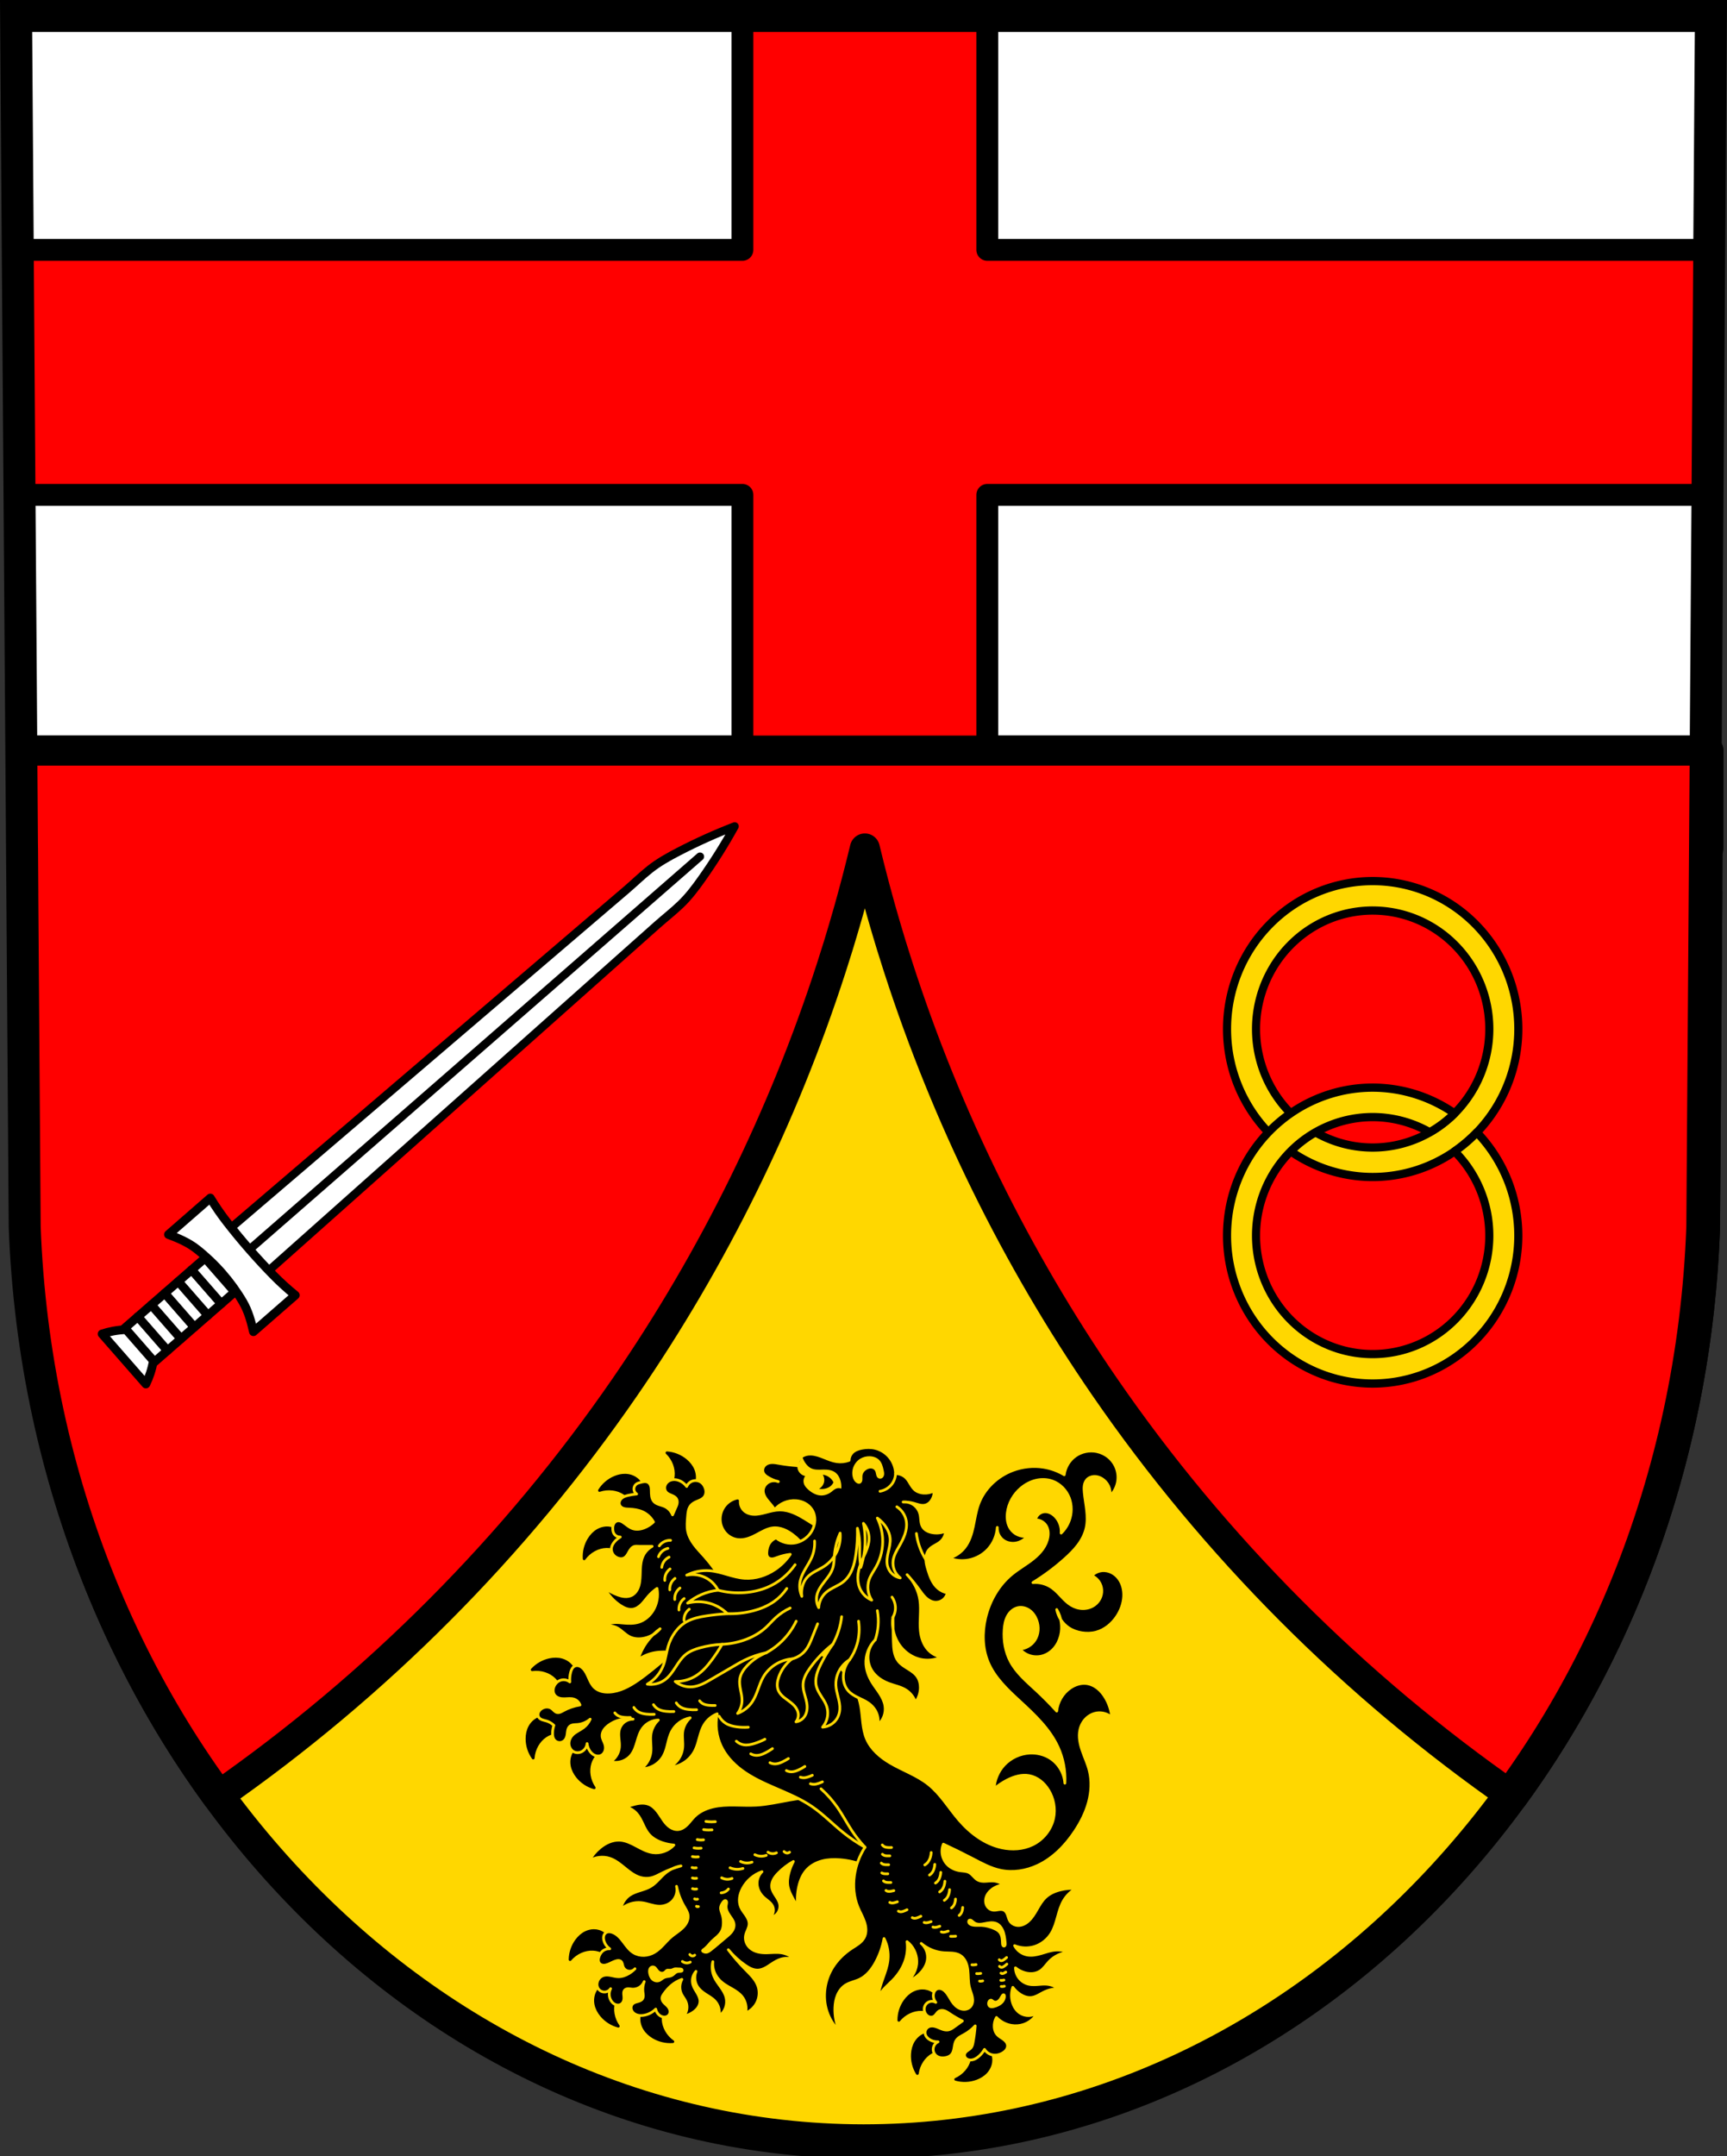<?xml version="1.0" encoding="UTF-8" standalone="no"?>
<!-- Created with Inkscape (http://www.inkscape.org/) -->

<svg
   xmlns:dc="http://purl.org/dc/elements/1.1/"
   xmlns:cc="http://creativecommons.org/ns#"
   xmlns:rdf="http://www.w3.org/1999/02/22-rdf-syntax-ns#"
   xmlns:svg="http://www.w3.org/2000/svg"
   xmlns="http://www.w3.org/2000/svg"
   xmlns:sodipodi="http://sodipodi.sourceforge.net/DTD/sodipodi-0.dtd"
   xmlns:inkscape="http://www.inkscape.org/namespaces/inkscape"
   width="167.718mm"
   height="209.344mm"
   viewBox="0 0 167.718 209.344"
   version="1.1"
   id="svg4367"
   inkscape:version="0.92.4 (5da689c313, 2019-01-14)"
   sodipodi:docname="DEU Grosslittgen COA.svg">
  <rect x="0" y="0" width="167.718" height="209.344" fill="#333333" stroke="none"/>
  <defs
     id="defs4361">
    <inkscape:path-effect
       effect="spiro"
       id="path-effect1680"
       is_visible="true" />
    <inkscape:path-effect
       effect="spiro"
       id="path-effect1582"
       is_visible="true" />
    <inkscape:path-effect
       effect="spiro"
       id="path-effect1582-9"
       is_visible="true" />
  </defs>
  <sodipodi:namedview
     id="base"
     pagecolor="#ffffff"
     bordercolor="#666666"
     borderopacity="1.0"
     inkscape:pageopacity="0.0"
     inkscape:pageshadow="2"
     inkscape:zoom="0.6926014"
     inkscape:cx="316.94785"
     inkscape:cy="395.60995"
     inkscape:document-units="mm"
     inkscape:current-layer="layer1"
     showgrid="false"
     inkscape:window-width="1366"
     inkscape:window-height="745"
     inkscape:window-x="-8"
     inkscape:window-y="-8"
     inkscape:window-maximized="1"
     fit-margin-top="0"
     fit-margin-left="0"
     fit-margin-right="0"
     fit-margin-bottom="0"
     inkscape:snap-midpoints="true"
     inkscape:snap-smooth-nodes="true"
     inkscape:object-paths="true"
     inkscape:snap-nodes="false" />
  <g
     inkscape:label="Ebene 1"
     inkscape:groupmode="layer"
     id="layer1"
     transform="translate(0.438,-0.14)">
    <path
       style="fill:#ffffff;fill-rule:evenodd;stroke:none;stroke-width:3.104;stroke-opacity:1"
       inkscape:connector-curvature="0"
       d="m 165.717,1.692 -0.835,117.581 c -1.822,49.459 -37.813,88.631 -81.461,88.658 C 39.813,207.87 3.808,168.685 1.96,119.272 L 1.125,1.692 H 83.419 Z"
       id="path10563-0-6-7-9-6"
       sodipodi:nodetypes="ccccccc" />
    <path
       style="fill:#ffd700;fill-opacity:1;stroke:#000000;stroke-width:11;stroke-linecap:round;stroke-linejoin:round;stroke-miterlimit:4;stroke-dasharray:none;stroke-opacity:1"
       d="M 7.82 274.979 L 9.064 450.266 C 16.047 637.021 152.128 785.124 316.947 785.354 C 481.915 785.249 617.947 637.199 624.832 450.266 L 626.076 274.979 L 7.82 274.979 z "
       transform="matrix(0.265,0,0,0.265,-0.438,0.14)"
       id="rect1562" />
    <path
       style="fill:#ff0000;fill-opacity:1;stroke:#000000;stroke-width:8;stroke-linecap:round;stroke-linejoin:round;stroke-miterlimit:4;stroke-dasharray:none;stroke-opacity:1"
       d="M 272.076 5.867 L 272.076 91.547 L 6.518 91.547 L 7.154 181.289 L 272.076 181.289 L 272.076 274.979 L 361.818 274.979 L 361.818 181.289 L 626.74 181.289 L 627.379 91.547 L 361.818 91.547 L 361.818 5.867 L 316.939 5.867 L 272.076 5.867 z "
       transform="matrix(0.265,0,0,0.265,-0.438,0.14)"
       id="rect1699" />
    <path
       style="fill:#ff0000;stroke:#000000;stroke-width:11;stroke-linecap:butt;stroke-linejoin:round;stroke-miterlimit:4;stroke-dasharray:none;stroke-opacity:1;fill-opacity:1"
       d="M 7.82 274.979 L 7.82 310.83 L 8.441 310.83 L 8.441 326.988 L 8.189 327.002 L 8.441 362.496 L 8.441 362.621 L 9.064 450.266 C 12.017 529.226 38.05 601.274 79.572 658.16 C 137.863 617.59 188.847 566.511 229.115 508.004 C 261.499 460.953 286.968 409.161 304.561 354.822 C 304.685 354.44 304.806 354.057 304.93 353.674 C 305.564 351.701 306.187 349.724 306.801 347.744 C 306.951 347.26 307.111 346.778 307.26 346.293 C 307.407 345.813 307.547 345.33 307.693 344.85 C 308.014 343.795 308.331 342.739 308.646 341.682 C 308.972 340.591 309.295 339.5 309.613 338.408 C 309.923 337.347 310.229 336.284 310.533 335.221 C 310.722 334.56 310.917 333.901 311.104 333.24 C 311.253 332.712 311.395 332.181 311.543 331.652 C 311.76 330.874 311.975 330.094 312.189 329.314 C 312.558 327.973 312.921 326.63 313.279 325.285 C 313.457 324.62 313.635 323.955 313.811 323.289 C 314.169 321.925 314.52 320.558 314.869 319.191 C 315.074 318.389 315.283 317.588 315.484 316.785 C 315.982 314.802 316.471 312.818 316.947 310.83 C 317.424 312.818 317.913 314.802 318.41 316.785 C 318.612 317.588 318.82 318.389 319.025 319.191 C 319.374 320.558 319.725 321.925 320.084 323.289 C 320.259 323.955 320.438 324.62 320.615 325.285 C 320.974 326.63 321.337 327.973 321.705 329.314 C 321.919 330.094 322.134 330.874 322.352 331.652 C 322.499 332.181 322.642 332.712 322.791 333.24 C 322.977 333.901 323.173 334.56 323.361 335.221 C 323.665 336.284 323.971 337.347 324.281 338.408 C 324.6 339.5 324.923 340.591 325.248 341.682 C 325.563 342.739 325.88 343.795 326.201 344.85 C 326.347 345.33 326.487 345.813 326.635 346.293 C 326.784 346.778 326.943 347.26 327.094 347.744 C 327.707 349.724 328.33 351.701 328.965 353.674 C 329.088 354.057 329.21 354.44 329.334 354.822 C 346.927 409.161 372.397 460.953 404.781 508.004 C 445.076 566.548 496.1 617.656 554.438 658.238 C 595.932 601.353 621.922 529.285 624.832 450.266 L 625.707 327.002 L 625.453 326.988 L 625.453 310.83 L 626.076 310.83 L 626.076 274.979 L 316.947 274.979 L 7.82 274.979 z "
       transform="matrix(0.265,0,0,0.265,-0.438,0.14)"
       id="path1580" />
    <path
       style="fill:none;fill-rule:evenodd;stroke:#000000;stroke-width:3.104;stroke-opacity:1"
       inkscape:connector-curvature="0"
       d="M 165.717,1.692 164.882,119.272 c -1.822,49.459 -37.813,88.631 -81.461,88.658 C 39.813,207.87 3.808,168.685 1.96,119.272 L 1.125,1.692 H 83.419 Z"
       id="path10563-0-6-7-9"
       sodipodi:nodetypes="ccccccc" />
    <g
       id="g4691"
       transform="matrix(0.449,0,0,0.456,136.795,60.103)"
       style="stroke:#000000;stroke-width:1.754;stroke-linejoin:round;stroke-miterlimit:4;stroke-dasharray:none;stroke-opacity:1">
      <path
         id="path4828"
         d="M -8.742,56.087 A 31.501,31.501 0 0 0 -40.243,87.588 31.501,31.501 0 0 0 -8.742,119.089 31.501,31.501 0 0 0 22.759,87.588 31.501,31.501 0 0 0 -8.742,56.087 Z m 0,6.272 A 25.229,25.229 0 0 1 16.487,87.588 25.229,25.229 0 0 1 -8.742,112.817 25.229,25.229 0 0 1 -33.971,87.588 25.229,25.229 0 0 1 -8.742,62.358 Z"
         style="opacity:1;fill:#ffd700;fill-opacity:1;fill-rule:nonzero;stroke:#000000;stroke-width:1.754;stroke-linecap:round;stroke-linejoin:round;stroke-miterlimit:4;stroke-dasharray:none;stroke-dashoffset:0;stroke-opacity:1"
         inkscape:connector-curvature="0" />
      <path
         id="path4828-5"
         d="m -8.743,100.059 a 31.501,31.501 0 0 0 -31.501,31.501 31.501,31.501 0 0 0 31.501,31.501 31.501,31.501 0 0 0 31.501,-31.501 31.501,31.501 0 0 0 -8.966,-21.966 31.501,31.501 0 0 1 -4.816,4.035 25.229,25.229 0 0 1 7.51,17.931 25.229,25.229 0 0 1 -25.229,25.229 25.229,25.229 0 0 1 -25.229,-25.229 25.229,25.229 0 0 1 25.229,-25.229 25.229,25.229 0 0 1 12.331,3.232 25.229,25.229 0 0 0 5.378,-4.018 31.501,31.501 0 0 0 -17.709,-5.486 z"
         style="opacity:1;fill:#ffd700;fill-opacity:1;fill-rule:nonzero;stroke:#000000;stroke-width:1.754;stroke-linecap:round;stroke-linejoin:round;stroke-miterlimit:4;stroke-dasharray:none;stroke-dashoffset:0;stroke-opacity:1"
         inkscape:connector-curvature="0" />
    </g>
    <path
       style="fill:#ffffff;fill-opacity:1;fill-rule:evenodd;stroke:#000000;stroke-width:0.794;stroke-linecap:butt;stroke-linejoin:round;stroke-miterlimit:4;stroke-dasharray:none;stroke-opacity:1"
       d="m 70.911,80.363 c -1.864,0.72 -3.689,1.543 -5.463,2.464 -0.962,0.499 -1.914,1.03 -2.763,1.702 -0.802,0.634 -1.535,1.352 -2.312,2.016 l -40.356,34.478 2.446,1.581 1.24,2.633 39.654,-35.281 c 0.764,-0.68 1.574,-1.308 2.312,-2.016 0.781,-0.75 1.436,-1.62 2.061,-2.505 1.152,-1.631 2.215,-3.325 3.181,-5.073 z"
       id="path14914"
       inkscape:connector-curvature="0" />
    <path
       style="fill:none;fill-rule:evenodd;stroke:#000000;stroke-width:0.794;stroke-linecap:round;stroke-linejoin:round;stroke-miterlimit:4;stroke-dasharray:none;stroke-opacity:1"
       d="M 67.544,83.299 22.694,122.403"
       id="path14937"
       inkscape:connector-curvature="0" />
    <rect
       style="opacity:1;fill:#ffffff;fill-opacity:1;fill-rule:nonzero;stroke:#000000;stroke-width:0.847;stroke-linecap:round;stroke-linejoin:round;stroke-miterlimit:4;stroke-dasharray:none;stroke-dashoffset:0;stroke-opacity:1"
       id="rect14981"
       width="4.373"
       height="1.732"
       x="104.988"
       y="67.516"
       transform="matrix(0.658,0.753,-0.754,0.657,0,0)" />
    <rect
       style="opacity:1;fill:#ffffff;fill-opacity:1;fill-rule:nonzero;stroke:#000000;stroke-width:0.847;stroke-linecap:round;stroke-linejoin:round;stroke-miterlimit:4;stroke-dasharray:none;stroke-dashoffset:0;stroke-opacity:1"
       id="rect14981-8"
       width="4.373"
       height="1.732"
       x="104.988"
       y="65.784"
       transform="matrix(0.658,0.753,-0.754,0.657,0,0)" />
    <path
       style="fill:#ffffff;fill-opacity:1;fill-rule:evenodd;stroke:#000000;stroke-width:0.847;stroke-linecap:butt;stroke-linejoin:round;stroke-miterlimit:4;stroke-dasharray:none;stroke-opacity:1"
       d="m 19.987,116.447 -4.066,3.545 c 0.958,0.357 1.919,0.769 2.723,1.397 1.8,1.406 3.357,3.186 4.51,5.156 0.515,0.88 0.795,1.886 1.02,2.882 l 4.066,-3.545 c -0.742,-0.6 -1.45,-1.243 -2.118,-1.924 -1.6,-1.63 -3.108,-3.354 -4.51,-5.156 -0.586,-0.753 -1.128,-1.54 -1.624,-2.355 z"
       id="path14958"
       inkscape:connector-curvature="0"
       sodipodi:nodetypes="ccaaccaac" />
    <rect
       style="opacity:1;fill:#ffffff;fill-opacity:1;fill-rule:nonzero;stroke:#000000;stroke-width:0.847;stroke-linecap:round;stroke-linejoin:round;stroke-miterlimit:4;stroke-dasharray:none;stroke-dashoffset:0;stroke-opacity:1"
       id="rect14981-9"
       width="4.373"
       height="1.732"
       x="104.988"
       y="70.98"
       transform="matrix(0.658,0.753,-0.754,0.657,0,0)" />
    <rect
       style="opacity:1;fill:#ffffff;fill-opacity:1;fill-rule:nonzero;stroke:#000000;stroke-width:0.847;stroke-linecap:round;stroke-linejoin:round;stroke-miterlimit:4;stroke-dasharray:none;stroke-dashoffset:0;stroke-opacity:1"
       id="rect14981-8-9"
       width="4.373"
       height="1.732"
       x="104.988"
       y="69.248"
       transform="matrix(0.658,0.753,-0.754,0.657,0,0)" />
    <rect
       style="opacity:1;fill:#ffffff;fill-opacity:1;fill-rule:nonzero;stroke:#000000;stroke-width:0.847;stroke-linecap:round;stroke-linejoin:round;stroke-miterlimit:4;stroke-dasharray:none;stroke-dashoffset:0;stroke-opacity:1"
       id="rect14981-99"
       width="4.373"
       height="1.732"
       x="104.988"
       y="74.443"
       transform="matrix(0.658,0.753,-0.754,0.657,0,0)" />
    <rect
       style="opacity:1;fill:#ffffff;fill-opacity:1;fill-rule:nonzero;stroke:#000000;stroke-width:0.847;stroke-linecap:round;stroke-linejoin:round;stroke-miterlimit:4;stroke-dasharray:none;stroke-dashoffset:0;stroke-opacity:1"
       id="rect14981-8-8"
       width="4.373"
       height="1.732"
       x="104.988"
       y="72.712"
       transform="matrix(0.658,0.753,-0.754,0.657,0,0)" />
    <path
       style="fill:#ffffff;fill-opacity:1;fill-rule:evenodd;stroke:#000000;stroke-width:0.847;stroke-linecap:butt;stroke-linejoin:round;stroke-miterlimit:4;stroke-dasharray:none;stroke-opacity:1"
       d="m 11.82,129.227 c -0.421,0.014 -0.839,0.059 -1.252,0.135 -0.37,0.068 -0.735,0.162 -1.091,0.279 l 2.127,2.431 2.127,2.432 c 0.164,-0.337 0.306,-0.685 0.424,-1.042 0.131,-0.397 0.232,-0.805 0.302,-1.22 l -1.318,-1.507 z"
       id="path15024"
       inkscape:connector-curvature="0" />
    <path
       style="fill:#000000;fill-rule:evenodd;stroke:#000000;stroke-width:0.265;stroke-linejoin:round;stroke-opacity:1;stroke-miterlimit:4;stroke-dasharray:none;stroke-linecap:round"
       inkscape:connector-curvature="0"
       id="path4337"
       d="m 64.333,141.184 c 0.313,0.301 0.558,0.672 0.711,1.078 0.146,0.386 0.209,0.806 0.165,1.216 -0.04,0.372 -0.168,0.735 -0.372,1.049 l 1.268,0.465 c 0.37,-0.165 0.669,-0.484 0.812,-0.864 0.057,-0.153 0.089,-0.313 0.098,-0.476 0.014,-0.271 -0.035,-0.547 -0.139,-0.798 -0.152,-0.369 -0.413,-0.686 -0.719,-0.941 -0.512,-0.426 -1.16,-0.685 -1.824,-0.73 z m -4.046,2.172 c -0.348,-0.007 -0.696,0.074 -1.018,0.208 -0.615,0.256 -1.145,0.709 -1.493,1.277 0.411,-0.138 0.853,-0.182 1.284,-0.129 0.409,0.05 0.81,0.189 1.152,0.419 0.311,0.209 0.571,0.491 0.755,0.818 l 1.001,-0.908 c 0.026,-0.405 -0.116,-0.818 -0.386,-1.121 -0.108,-0.122 -0.236,-0.225 -0.375,-0.308 -0.233,-0.139 -0.5,-0.223 -0.77,-0.248 -0.05,-0.005 -0.099,-0.007 -0.149,-0.008 z m 10.905,2.485 c -0.448,0.099 -0.853,0.376 -1.11,0.756 -0.257,0.38 -0.362,0.861 -0.288,1.313 0.058,0.356 0.227,0.694 0.48,0.951 0.253,0.257 0.591,0.43 0.948,0.479 0.295,0.04 0.597,-0.003 0.882,-0.091 0.285,-0.088 0.553,-0.22 0.817,-0.36 0.526,-0.28 1.053,-0.601 1.644,-0.674 0.405,-0.051 0.82,0.02 1.2,0.168 0.38,0.147 0.729,0.369 1.049,0.623 0.784,0.623 1.408,1.448 1.793,2.373 l 1.793,-1.643 c -0.888,-0.677 -1.811,-1.307 -2.765,-1.887 -0.359,-0.219 -0.725,-0.431 -1.114,-0.59 -0.389,-0.159 -0.805,-0.265 -1.226,-0.262 -0.433,0.003 -0.856,0.12 -1.274,0.23 -0.419,0.11 -0.846,0.216 -1.278,0.196 -0.385,-0.018 -0.772,-0.143 -1.064,-0.396 -0.335,-0.29 -0.521,-0.744 -0.486,-1.187 z m -12.706,2.627 c -0.041,5.8e-4 -0.081,0.002 -0.121,0.006 -0.27,0.023 -0.536,0.111 -0.77,0.248 -0.344,0.202 -0.622,0.504 -0.832,0.843 -0.351,0.566 -0.518,1.244 -0.47,1.909 0.254,-0.352 0.588,-0.646 0.968,-0.854 0.362,-0.198 0.768,-0.319 1.18,-0.332 0.374,-0.012 0.75,0.066 1.089,0.224 l 0.285,-1.322 c -0.215,-0.344 -0.57,-0.597 -0.966,-0.686 -0.119,-0.027 -0.241,-0.039 -0.363,-0.037 z m -4.943,12.738 c -0.199,-0.002 -0.399,0.021 -0.594,0.061 -0.651,0.137 -1.257,0.484 -1.704,0.977 0.43,-0.059 0.872,-0.02 1.285,0.112 0.393,0.125 0.76,0.337 1.054,0.626 0.267,0.263 0.47,0.589 0.59,0.944 l 1.152,-0.705 c 0.101,-0.393 0.038,-0.826 -0.171,-1.173 -0.084,-0.14 -0.19,-0.265 -0.312,-0.372 -0.203,-0.18 -0.45,-0.312 -0.711,-0.387 -0.191,-0.055 -0.39,-0.081 -0.589,-0.083 z m -1.139,5.661 c -0.152,0.005 -0.303,0.032 -0.446,0.082 -0.154,0.053 -0.298,0.132 -0.428,0.229 -0.217,0.162 -0.398,0.376 -0.525,0.616 -0.187,0.353 -0.264,0.756 -0.264,1.155 -7.19e-4,0.666 0.214,1.331 0.603,1.871 0.031,-0.433 0.16,-0.859 0.374,-1.236 0.204,-0.359 0.486,-0.676 0.829,-0.904 0.312,-0.207 0.672,-0.339 1.044,-0.384 l -0.452,-1.274 c -0.227,-0.112 -0.483,-0.165 -0.736,-0.156 z m 3.896,2.752 c -0.396,0.088 -0.753,0.339 -0.969,0.683 -0.087,0.138 -0.15,0.289 -0.191,0.446 -0.069,0.262 -0.075,0.542 -0.024,0.809 0.075,0.392 0.266,0.755 0.515,1.067 0.416,0.52 0.998,0.905 1.64,1.082 -0.246,-0.357 -0.411,-0.77 -0.48,-1.199 -0.065,-0.408 -0.043,-0.831 0.083,-1.225 0.114,-0.357 0.313,-0.686 0.575,-0.953 l -1.149,-0.711 z m 0.94,17.95 c -0.271,3.6e-4 -0.543,0.066 -0.788,0.183 -0.36,0.172 -0.662,0.45 -0.899,0.771 -0.397,0.535 -0.62,1.197 -0.628,1.863 0.283,-0.329 0.639,-0.595 1.036,-0.77 0.377,-0.167 0.792,-0.253 1.204,-0.232 0.374,0.019 0.742,0.128 1.067,0.314 l 0.394,-1.293 c -0.185,-0.361 -0.519,-0.643 -0.906,-0.764 -0.155,-0.049 -0.317,-0.072 -0.48,-0.071 z m 1.345,5.208 c -0.395,0.093 -0.748,0.349 -0.959,0.695 -0.226,0.371 -0.285,0.833 -0.199,1.259 0.08,0.391 0.276,0.752 0.529,1.06 0.423,0.515 1.01,0.891 1.654,1.06 -0.251,-0.354 -0.422,-0.764 -0.496,-1.192 -0.071,-0.407 -0.054,-0.831 0.066,-1.226 0.109,-0.358 0.304,-0.69 0.562,-0.961 l -1.158,-0.695 z m 30.522,0.637 c -0.271,0.006 -0.541,0.077 -0.784,0.199 -0.356,0.18 -0.652,0.464 -0.883,0.789 -0.385,0.543 -0.594,1.21 -0.588,1.876 0.276,-0.335 0.627,-0.608 1.019,-0.792 0.373,-0.175 0.786,-0.27 1.199,-0.257 0.374,0.012 0.744,0.112 1.073,0.292 l 0.367,-1.301 c -0.193,-0.357 -0.532,-0.631 -0.922,-0.745 -0.156,-0.045 -0.319,-0.065 -0.481,-0.061 z m -26.523,1.44 c -0.341,0.219 -0.589,0.579 -0.672,0.976 -0.09,0.426 0.008,0.88 0.232,1.253 0.205,0.342 0.511,0.616 0.852,0.822 0.57,0.344 1.249,0.503 1.912,0.447 -0.354,-0.25 -0.652,-0.58 -0.865,-0.959 -0.202,-0.36 -0.328,-0.764 -0.346,-1.177 -0.016,-0.374 0.056,-0.752 0.21,-1.093 l -1.323,-0.269 z m 27.376,2.712 c -0.152,-0.004 -0.304,0.013 -0.451,0.054 -0.157,0.043 -0.305,0.112 -0.442,0.201 -0.227,0.148 -0.42,0.35 -0.563,0.582 -0.209,0.34 -0.311,0.738 -0.337,1.136 -0.043,0.665 0.129,1.341 0.484,1.906 0.059,-0.43 0.214,-0.847 0.452,-1.21 0.226,-0.345 0.528,-0.643 0.885,-0.849 0.324,-0.187 0.693,-0.296 1.066,-0.316 l -0.37,-1.3 c -0.22,-0.126 -0.471,-0.195 -0.724,-0.203 z m 5.365,1.457 -1.35,0.01 c 0.086,0.365 0.085,0.749 -0.003,1.113 -0.097,0.401 -0.297,0.775 -0.565,1.089 -0.281,0.331 -0.637,0.597 -1.032,0.775 0.64,0.182 1.338,0.157 1.963,-0.072 0.374,-0.137 0.727,-0.348 0.994,-0.644 0.182,-0.202 0.322,-0.444 0.399,-0.704 0.047,-0.156 0.071,-0.318 0.068,-0.481 -0.006,-0.406 -0.181,-0.806 -0.474,-1.087 z" />
    <path
       d="m 70.979,156.331 c -0.667,-1.864 -1.694,-3.598 -3.008,-5.077 -0.335,-0.377 -0.689,-0.738 -0.99,-1.142 -0.301,-0.404 -0.55,-0.859 -0.644,-1.354 -0.085,-0.453 -0.037,-0.918 0,-1.377 0.015,-0.189 0.028,-0.378 0.07,-0.563 0.041,-0.185 0.112,-0.366 0.231,-0.513 0.144,-0.178 0.349,-0.295 0.559,-0.387 0.14,-0.062 0.285,-0.115 0.42,-0.186 0.136,-0.071 0.264,-0.163 0.353,-0.288 0.083,-0.115 0.128,-0.256 0.14,-0.397 0.011,-0.142 -0.01,-0.285 -0.054,-0.42 -0.086,-0.269 -0.266,-0.514 -0.516,-0.645 -0.264,-0.139 -0.595,-0.138 -0.86,0 -0.193,0.101 -0.348,0.272 -0.43,0.473 -0.155,-0.217 -0.364,-0.396 -0.602,-0.516 -0.235,-0.119 -0.504,-0.181 -0.765,-0.145 -0.131,0.018 -0.258,0.061 -0.371,0.129 -0.113,0.068 -0.211,0.162 -0.281,0.273 -0.078,0.124 -0.12,0.271 -0.115,0.417 0.006,0.146 0.06,0.291 0.158,0.401 0.066,0.075 0.151,0.132 0.239,0.178 0.089,0.046 0.182,0.082 0.274,0.121 0.092,0.038 0.184,0.08 0.267,0.135 0.083,0.055 0.158,0.125 0.208,0.212 0.041,0.072 0.064,0.154 0.071,0.237 0.007,0.083 -0.001,0.166 -0.019,0.247 -0.036,0.162 -0.11,0.312 -0.18,0.463 -0.092,0.198 -0.178,0.399 -0.258,0.602 -0.139,-0.359 -0.423,-0.66 -0.774,-0.818 -0.174,-0.079 -0.362,-0.122 -0.543,-0.185 -0.181,-0.062 -0.36,-0.147 -0.489,-0.288 -0.127,-0.14 -0.194,-0.325 -0.225,-0.511 -0.031,-0.186 -0.029,-0.376 -0.033,-0.565 -0.004,-0.145 -0.012,-0.291 -0.055,-0.429 -0.043,-0.138 -0.124,-0.269 -0.246,-0.346 -0.113,-0.071 -0.251,-0.09 -0.384,-0.081 -0.133,0.01 -0.261,0.046 -0.39,0.081 -0.119,0.032 -0.24,0.063 -0.344,0.129 -0.134,0.086 -0.229,0.23 -0.258,0.387 -0.021,0.114 -0.007,0.234 0.038,0.34 0.046,0.106 0.123,0.199 0.219,0.262 -0.275,0.023 -0.548,0.067 -0.817,0.129 -0.147,0.034 -0.294,0.075 -0.43,0.142 -0.136,0.067 -0.26,0.162 -0.344,0.288 -0.054,0.082 -0.09,0.177 -0.099,0.274 -0.009,0.098 0.009,0.199 0.056,0.285 0.04,0.074 0.1,0.137 0.17,0.185 0.07,0.048 0.149,0.081 0.23,0.104 0.163,0.045 0.334,0.048 0.503,0.056 0.44,0.02 0.886,0.079 1.289,0.258 0.453,0.201 0.836,0.555 1.074,0.99 -0.247,0.239 -0.541,0.43 -0.86,0.559 -0.367,0.149 -0.785,0.214 -1.16,0.086 -0.306,-0.104 -0.556,-0.325 -0.817,-0.516 -0.107,-0.078 -0.218,-0.153 -0.342,-0.199 -0.124,-0.046 -0.264,-0.06 -0.389,-0.016 -0.139,0.049 -0.247,0.166 -0.308,0.3 -0.061,0.134 -0.079,0.284 -0.078,0.432 0.001,0.147 0.021,0.298 0.086,0.43 0.058,0.119 0.151,0.221 0.265,0.289 0.114,0.068 0.247,0.103 0.38,0.098 -0.232,0.13 -0.438,0.306 -0.602,0.516 -0.128,0.164 -0.231,0.353 -0.258,0.559 -0.028,0.217 0.034,0.442 0.162,0.619 0.127,0.178 0.317,0.307 0.526,0.37 0.154,0.046 0.323,0.057 0.473,0 0.129,-0.049 0.236,-0.145 0.321,-0.254 0.085,-0.109 0.15,-0.232 0.216,-0.353 0.067,-0.121 0.137,-0.242 0.231,-0.343 0.094,-0.102 0.213,-0.184 0.349,-0.211 0.085,-0.017 0.172,-0.012 0.258,-0.007 0.086,0.004 0.172,0.007 0.258,0.007 h 1.16 c -0.398,0.22 -0.72,0.573 -0.902,0.99 -0.163,0.373 -0.214,0.785 -0.234,1.191 -0.02,0.406 -0.013,0.815 -0.067,1.219 -0.037,0.276 -0.104,0.552 -0.235,0.798 -0.131,0.246 -0.329,0.462 -0.582,0.579 -0.2,0.093 -0.426,0.121 -0.646,0.105 -0.22,-0.016 -0.435,-0.074 -0.643,-0.148 -0.48,-0.169 -0.932,-0.417 -1.332,-0.732 0.361,0.715 0.916,1.331 1.59,1.764 0.174,0.111 0.356,0.211 0.551,0.277 0.195,0.066 0.405,0.096 0.609,0.067 0.331,-0.047 0.622,-0.246 0.858,-0.482 0.236,-0.236 0.428,-0.513 0.646,-0.765 0.253,-0.293 0.542,-0.553 0.86,-0.775 0.144,0.732 0.003,1.516 -0.387,2.152 -0.316,0.515 -0.8,0.936 -1.375,1.119 -0.496,0.157 -1.029,0.134 -1.547,0.086 -0.257,-0.024 -0.515,-0.054 -0.774,-0.043 -0.459,0.019 -0.911,0.17 -1.289,0.43 0.482,-0.19 1.047,-0.159 1.504,0.086 0.436,0.233 0.762,0.638 1.203,0.861 0.38,0.191 0.825,0.232 1.247,0.172 0.662,-0.095 1.285,-0.438 1.719,-0.947 -0.455,0.325 -0.862,0.718 -1.203,1.162 -0.425,0.552 -0.747,1.183 -0.945,1.85 0.483,-0.348 1.046,-0.586 1.633,-0.689 0.601,-0.105 1.216,-0.075 1.825,-0.046 0.609,0.029 1.219,0.046 1.828,0.046 h 3.008 l 1.16,-4.26 z"
       id="path4339"
       inkscape:connector-curvature="0"
       style="fill:#000000;fill-rule:evenodd;stroke:#ffd700;stroke-width:0.265;stroke-linejoin:round;stroke-opacity:1;stroke-miterlimit:4;stroke-dasharray:none;stroke-linecap:round" />
    <path
       style="fill:none;fill-rule:evenodd;stroke:#ffd700;stroke-width:0.265;stroke-linecap:round;stroke-opacity:1;stroke-miterlimit:4;stroke-dasharray:none"
       inkscape:connector-curvature="0"
       id="path4341"
       d="m 65.091,155.422 c -0.014,-0.179 0.011,-0.362 0.072,-0.531 0.084,-0.23 0.237,-0.434 0.434,-0.579" />
    <path
       style="fill:none;fill-rule:evenodd;stroke:#ffd700;stroke-width:0.265;stroke-linecap:round;stroke-opacity:1;stroke-miterlimit:4;stroke-dasharray:none"
       inkscape:connector-curvature="0"
       id="path4343"
       d="m 64.606,154.488 c -0.014,-0.179 0.011,-0.362 0.072,-0.531 0.084,-0.23 0.237,-0.434 0.434,-0.579" />
    <path
       style="fill:none;fill-rule:evenodd;stroke:#ffd700;stroke-width:0.265;stroke-linecap:round;stroke-opacity:1;stroke-miterlimit:4;stroke-dasharray:none"
       inkscape:connector-curvature="0"
       id="path4345"
       d="m 65.498,156.443 c -0.014,-0.179 0.011,-0.362 0.072,-0.531 0.084,-0.23 0.237,-0.434 0.434,-0.579" />
    <path
       style="fill:none;fill-rule:evenodd;stroke:#ffd700;stroke-width:0.265;stroke-linecap:round;stroke-opacity:1;stroke-miterlimit:4;stroke-dasharray:none"
       inkscape:connector-curvature="0"
       id="path4347"
       d="m 65.995,157.473 c -0.014,-0.179 0.011,-0.362 0.072,-0.531 0.084,-0.23 0.237,-0.434 0.434,-0.579" />
    <path
       style="fill:none;fill-rule:evenodd;stroke:#ffd700;stroke-width:0.265;stroke-linecap:round;stroke-opacity:1;stroke-miterlimit:4;stroke-dasharray:none"
       inkscape:connector-curvature="0"
       id="path4349"
       d="m 64.124,153.571 c -0.014,-0.179 0.011,-0.362 0.072,-0.531 0.084,-0.23 0.237,-0.434 0.434,-0.579" />
    <path
       style="fill:none;fill-rule:evenodd;stroke:#ffd700;stroke-width:0.265;stroke-linecap:round;stroke-opacity:1;stroke-miterlimit:4;stroke-dasharray:none"
       inkscape:connector-curvature="0"
       id="path4351"
       d="m 63.828,152.304 c 0.021,-0.179 0.08,-0.353 0.174,-0.507 0.127,-0.209 0.316,-0.38 0.538,-0.484" />
    <path
       style="fill:none;fill-rule:evenodd;stroke:#ffd700;stroke-width:0.265;stroke-linecap:round;stroke-opacity:1;stroke-miterlimit:4;stroke-dasharray:none"
       inkscape:connector-curvature="0"
       id="path4353"
       d="m 63.51,151.271 c 0.06,-0.17 0.157,-0.326 0.282,-0.456 0.17,-0.176 0.393,-0.3 0.632,-0.353" />
    <path
       style="fill:none;fill-rule:evenodd;stroke:#ffd700;stroke-width:0.265;stroke-linecap:round;stroke-opacity:1;stroke-miterlimit:4;stroke-dasharray:none"
       inkscape:connector-curvature="0"
       id="path4355"
       d="m 63.588,150.218 c 0.103,-0.148 0.238,-0.273 0.392,-0.364 0.211,-0.124 0.458,-0.185 0.703,-0.172" />
    <path
       style="fill:#000000;fill-rule:evenodd;stroke:#ffd700;stroke-width:0.265;stroke-linecap:round;stroke-linejoin:round;stroke-opacity:1;stroke-miterlimit:4;stroke-dasharray:none"
       inkscape:connector-curvature="0"
       id="path4361"
       d="m 79.446,174.705 c -1.075,-0.143 -2.167,-2.8e-4 -3.234,0.192 -1.067,0.193 -2.13,0.436 -3.212,0.496 -1.406,0.078 -2.841,-0.154 -4.211,0.172 -0.669,0.159 -1.319,0.459 -1.805,0.947 -0.24,0.24 -0.436,0.522 -0.674,0.764 -0.119,0.121 -0.249,0.232 -0.396,0.319 -0.146,0.086 -0.309,0.148 -0.477,0.165 -0.288,0.03 -0.58,-0.071 -0.819,-0.236 -0.239,-0.165 -0.431,-0.389 -0.599,-0.625 -0.213,-0.298 -0.395,-0.618 -0.62,-0.907 -0.225,-0.289 -0.501,-0.552 -0.841,-0.685 -0.265,-0.104 -0.558,-0.124 -0.842,-0.096 -0.284,0.028 -0.561,0.102 -0.834,0.182 -0.187,0.055 -0.373,0.112 -0.559,0.172 0.413,0.098 0.794,0.327 1.074,0.645 0.254,0.288 0.422,0.639 0.586,0.986 0.163,0.347 0.328,0.7 0.574,0.993 0.353,0.419 0.854,0.691 1.375,0.861 0.348,0.114 0.709,0.186 1.074,0.215 -0.513,0.56 -1.312,0.843 -2.063,0.732 -0.564,-0.084 -1.076,-0.37 -1.579,-0.639 -0.503,-0.27 -1.031,-0.533 -1.601,-0.566 -0.352,-0.02 -0.707,0.05 -1.034,0.183 -0.327,0.132 -0.628,0.325 -0.9,0.549 -0.435,0.358 -0.801,0.798 -1.074,1.291 0.589,-0.382 1.354,-0.479 2.02,-0.258 0.556,0.185 1.021,0.568 1.475,0.939 0.454,0.371 0.927,0.747 1.49,0.912 0.334,0.098 0.692,0.117 1.031,0.043 0.396,-0.086 0.754,-0.292 1.117,-0.473 0.577,-0.288 1.183,-0.519 1.805,-0.689 -0.549,0.095 -1.073,0.335 -1.504,0.689 -0.496,0.406 -0.871,0.958 -1.418,1.291 -0.319,0.195 -0.681,0.305 -1.037,0.417 -0.356,0.113 -0.716,0.233 -1.025,0.443 -0.46,0.313 -0.78,0.826 -0.86,1.377 0.54,-0.489 1.296,-0.731 2.02,-0.645 0.582,0.069 1.133,0.335 1.719,0.344 0.456,0.007 0.92,-0.155 1.247,-0.473 0.19,-0.185 0.332,-0.42 0.406,-0.675 0.075,-0.255 0.083,-0.529 0.023,-0.788 0.134,0.68 0.382,1.338 0.731,1.936 0.159,0.274 0.343,0.547 0.387,0.861 0.032,0.232 -0.017,0.47 -0.116,0.682 -0.099,0.212 -0.248,0.398 -0.415,0.561 -0.335,0.326 -0.746,0.563 -1.102,0.866 -0.565,0.482 -0.992,1.132 -1.634,1.506 -0.305,0.178 -0.653,0.287 -1.006,0.3 -0.353,0.013 -0.711,-0.073 -1.014,-0.256 -0.392,-0.238 -0.67,-0.622 -0.945,-0.99 -0.151,-0.202 -0.306,-0.403 -0.488,-0.579 -0.182,-0.176 -0.392,-0.326 -0.63,-0.411 -0.106,-0.038 -0.217,-0.062 -0.329,-0.059 -0.112,0.003 -0.225,0.035 -0.315,0.102 -0.113,0.084 -0.183,0.218 -0.206,0.357 -0.024,0.139 -0.005,0.282 0.035,0.418 0.091,0.312 0.291,0.59 0.559,0.775 -0.265,-0.02 -0.537,0.076 -0.731,0.258 -0.137,0.129 -0.234,0.297 -0.301,0.473 -0.043,0.113 -0.073,0.232 -0.072,0.353 0.001,0.121 0.037,0.244 0.115,0.336 0.047,0.056 0.109,0.099 0.176,0.127 0.067,0.029 0.14,0.043 0.213,0.046 0.146,0.006 0.29,-0.034 0.427,-0.087 0.276,-0.107 0.531,-0.269 0.817,-0.344 0.072,-0.019 0.147,-0.033 0.221,-0.029 0.075,0.004 0.15,0.026 0.209,0.072 0.075,0.059 0.116,0.15 0.143,0.241 0.026,0.091 0.04,0.186 0.072,0.275 0.041,0.112 0.11,0.212 0.201,0.289 0.09,0.077 0.201,0.129 0.318,0.151 0.117,0.022 0.239,0.012 0.351,-0.027 0.112,-0.039 0.213,-0.108 0.291,-0.198 -0.179,0.183 -0.381,0.343 -0.602,0.473 -0.312,0.185 -0.668,0.312 -1.031,0.301 -0.232,-0.007 -0.458,-0.069 -0.686,-0.115 -0.228,-0.045 -0.465,-0.074 -0.69,-0.014 -0.154,0.041 -0.296,0.123 -0.409,0.236 -0.112,0.113 -0.195,0.255 -0.236,0.409 -0.05,0.184 -0.039,0.387 0.043,0.559 0.054,0.114 0.14,0.213 0.244,0.284 0.104,0.071 0.228,0.114 0.354,0.122 0.126,0.009 0.254,-0.017 0.367,-0.073 0.113,-0.056 0.211,-0.143 0.281,-0.248 -0.092,0.18 -0.137,0.385 -0.13,0.587 0.007,0.202 0.068,0.402 0.173,0.575 0.106,0.174 0.262,0.323 0.454,0.39 0.096,0.034 0.2,0.046 0.301,0.032 0.101,-0.014 0.198,-0.055 0.276,-0.121 0.101,-0.085 0.165,-0.208 0.196,-0.337 0.031,-0.129 0.031,-0.263 0.019,-0.395 -0.01,-0.104 -0.027,-0.209 -0.021,-0.314 0.005,-0.105 0.035,-0.212 0.107,-0.288 0.044,-0.046 0.101,-0.079 0.162,-0.098 0.061,-0.019 0.125,-0.026 0.189,-0.026 0.127,7.2e-4 0.253,0.03 0.38,0.038 0.244,0.015 0.492,-0.048 0.698,-0.178 0.207,-0.13 0.371,-0.327 0.462,-0.553 -0.122,0.313 -0.167,0.656 -0.129,0.99 0.013,0.117 0.037,0.233 0.039,0.351 0.003,0.118 -0.017,0.24 -0.082,0.338 -0.05,0.075 -0.124,0.131 -0.203,0.172 -0.08,0.041 -0.167,0.067 -0.253,0.09 -0.087,0.023 -0.174,0.044 -0.258,0.076 -0.084,0.031 -0.165,0.074 -0.23,0.136 -0.062,0.059 -0.108,0.133 -0.134,0.214 -0.026,0.081 -0.033,0.168 -0.023,0.252 0.022,0.169 0.115,0.325 0.243,0.437 0.131,0.115 0.297,0.186 0.468,0.218 0.171,0.032 0.348,0.025 0.52,-0.003 0.437,-0.071 0.85,-0.286 1.16,-0.602 0.046,0.262 0.205,0.502 0.43,0.645 0.134,0.085 0.292,0.137 0.451,0.128 0.079,-0.005 0.158,-0.025 0.229,-0.061 0.071,-0.036 0.134,-0.088 0.18,-0.153 0.081,-0.113 0.109,-0.261 0.088,-0.399 -0.021,-0.138 -0.086,-0.267 -0.174,-0.376 -0.114,-0.141 -0.262,-0.248 -0.386,-0.38 -0.062,-0.066 -0.118,-0.138 -0.158,-0.219 -0.04,-0.081 -0.063,-0.172 -0.057,-0.262 0.005,-0.071 0.028,-0.141 0.059,-0.205 0.032,-0.064 0.072,-0.124 0.113,-0.182 0.222,-0.317 0.475,-0.615 0.774,-0.861 0.294,-0.242 0.63,-0.432 0.988,-0.559 -0.241,0.429 -0.258,0.977 -0.043,1.42 0.124,0.255 0.316,0.472 0.43,0.732 0.101,0.231 0.136,0.491 0.098,0.741 -0.038,0.25 -0.148,0.488 -0.313,0.679 0.357,-0.065 0.698,-0.214 0.988,-0.43 0.16,-0.119 0.306,-0.26 0.415,-0.428 0.109,-0.167 0.18,-0.362 0.186,-0.562 0.009,-0.299 -0.127,-0.582 -0.279,-0.84 -0.152,-0.257 -0.326,-0.508 -0.409,-0.795 -0.064,-0.222 -0.07,-0.46 -0.018,-0.685 0.052,-0.225 0.163,-0.436 0.318,-0.606 -0.19,0.471 -0.141,1.032 0.129,1.463 0.19,0.303 0.475,0.535 0.774,0.732 0.327,0.215 0.682,0.399 0.945,0.689 0.353,0.388 0.502,0.951 0.387,1.463 0.281,-0.196 0.501,-0.477 0.622,-0.797 0.122,-0.32 0.145,-0.677 0.065,-1.01 -0.091,-0.38 -0.307,-0.717 -0.534,-1.035 -0.227,-0.318 -0.47,-0.63 -0.626,-0.988 -0.199,-0.457 -0.245,-0.979 -0.129,-1.463 -0.03,0.288 -3.6e-4,0.584 0.086,0.861 0.149,0.478 0.466,0.895 0.86,1.205 0.305,0.24 0.653,0.417 0.987,0.613 0.335,0.196 0.663,0.417 0.904,0.721 0.348,0.441 0.478,1.046 0.344,1.592 0.52,-0.212 0.948,-0.641 1.16,-1.162 0.188,-0.462 0.206,-0.992 0.043,-1.463 -0.22,-0.635 -0.732,-1.114 -1.203,-1.592 -0.6,-0.608 -1.16,-1.256 -1.676,-1.936 0.471,0.575 1.022,1.083 1.633,1.506 0.186,0.129 0.379,0.25 0.587,0.339 0.208,0.088 0.433,0.143 0.659,0.135 0.247,-0.01 0.486,-0.095 0.705,-0.209 0.219,-0.114 0.421,-0.258 0.628,-0.394 0.295,-0.195 0.605,-0.378 0.945,-0.473 0.437,-0.122 0.915,-0.091 1.332,0.086 -0.356,-0.363 -0.83,-0.609 -1.332,-0.689 -0.468,-0.074 -0.945,-0.008 -1.418,0 -0.29,0.005 -0.583,-0.012 -0.864,-0.082 -0.282,-0.07 -0.553,-0.197 -0.768,-0.391 -0.165,-0.149 -0.296,-0.338 -0.373,-0.547 -0.077,-0.209 -0.098,-0.439 -0.057,-0.658 0.036,-0.193 0.119,-0.373 0.195,-0.554 0.075,-0.181 0.144,-0.369 0.149,-0.565 0.004,-0.155 -0.032,-0.309 -0.091,-0.452 -0.059,-0.143 -0.139,-0.276 -0.226,-0.404 -0.174,-0.255 -0.378,-0.495 -0.499,-0.78 -0.123,-0.288 -0.156,-0.61 -0.118,-0.92 0.038,-0.31 0.145,-0.61 0.29,-0.887 0.395,-0.757 1.086,-1.354 1.891,-1.636 -0.307,0.301 -0.482,0.732 -0.473,1.162 0.006,0.264 0.079,0.525 0.2,0.759 0.121,0.234 0.291,0.442 0.488,0.618 0.145,0.129 0.305,0.241 0.452,0.368 0.147,0.127 0.283,0.273 0.365,0.449 0.088,0.19 0.107,0.412 0.052,0.614 -0.054,0.202 -0.182,0.385 -0.353,0.505 0.31,-0.03 0.604,-0.197 0.79,-0.447 0.186,-0.25 0.26,-0.581 0.199,-0.887 -0.059,-0.298 -0.236,-0.557 -0.403,-0.811 -0.168,-0.254 -0.334,-0.522 -0.37,-0.824 -0.031,-0.261 0.041,-0.526 0.164,-0.757 0.124,-0.231 0.297,-0.432 0.48,-0.62 0.431,-0.44 0.924,-0.818 1.461,-1.119 -0.183,0.341 -0.328,0.703 -0.43,1.076 -0.126,0.462 -0.187,0.952 -0.086,1.42 0.079,0.366 0.254,0.703 0.43,1.033 0.169,0.317 0.341,0.633 0.516,0.947 -0.091,-0.672 -0.062,-1.36 0.086,-2.022 0.137,-0.615 0.384,-1.22 0.816,-1.678 0.393,-0.416 0.922,-0.689 1.476,-0.832 0.554,-0.142 1.134,-0.159 1.704,-0.115 1.66,0.129 3.275,0.785 4.555,1.85 l -1.848,-5.034 c -0.963,-1.509 -2.61,-2.561 -4.383,-2.797 z" />
    <path
       style="fill:none;fill-rule:evenodd;stroke:#ffd700;stroke-width:0.265;stroke-linecap:round;stroke-linejoin:round;stroke-opacity:1;stroke-miterlimit:4;stroke-dasharray:none"
       d="m 68.117,176.969 c 0.18,0.027 0.362,0.041 0.544,0.042 0.124,7.2e-4 0.247,-0.004 0.37,-0.015"
       id="path4363"
       inkscape:connector-curvature="0" />
    <path
       style="fill:none;fill-rule:evenodd;stroke:#ffd700;stroke-width:0.265;stroke-linecap:round;stroke-linejoin:round;stroke-opacity:1;stroke-miterlimit:4;stroke-dasharray:none"
       d="m 67.895,177.764 c 0.16,0.027 0.322,0.041 0.483,0.042 0.11,7.2e-4 0.22,-0.004 0.329,-0.015"
       id="path4365"
       inkscape:connector-curvature="0" />
    <path
       style="fill:none;fill-rule:evenodd;stroke:#ffd700;stroke-width:0.265;stroke-linecap:round;stroke-linejoin:round;stroke-opacity:1;stroke-miterlimit:4;stroke-dasharray:none"
       d="m 67.278,178.732 c 0.119,0.027 0.24,0.041 0.362,0.042 0.082,7.2e-4 0.165,-0.004 0.246,-0.015"
       id="path4367"
       inkscape:connector-curvature="0" />
    <path
       style="fill:none;fill-rule:evenodd;stroke:#ffd700;stroke-width:0.265;stroke-linecap:round;stroke-linejoin:round;stroke-opacity:1;stroke-miterlimit:4;stroke-dasharray:none"
       d="m 66.962,179.54 c 0.135,0.027 0.273,0.041 0.41,0.042 0.093,7.2e-4 0.187,-0.004 0.279,-0.015"
       id="path4369"
       inkscape:connector-curvature="0" />
    <path
       style="fill:none;fill-rule:evenodd;stroke:#ffd700;stroke-width:0.265;stroke-linecap:round;stroke-linejoin:round;stroke-opacity:1;stroke-miterlimit:4;stroke-dasharray:none"
       d="m 66.807,180.383 c 0.11,0.027 0.224,0.041 0.337,0.042 0.077,7.2e-4 0.154,-0.004 0.23,-0.015"
       id="path4371"
       inkscape:connector-curvature="0" />
    <path
       style="fill:none;fill-rule:evenodd;stroke:#ffd700;stroke-width:0.265;stroke-linecap:round;stroke-linejoin:round;stroke-opacity:1;stroke-miterlimit:4;stroke-dasharray:none"
       d="m 66.774,181.446 c 0.077,0.027 0.159,0.041 0.24,0.042 0.055,7.2e-4 0.11,-0.004 0.163,-0.015"
       id="path4373"
       inkscape:connector-curvature="0" />
    <path
       style="fill:none;fill-rule:evenodd;stroke:#ffd700;stroke-width:0.265;stroke-linecap:round;stroke-linejoin:round;stroke-opacity:1;stroke-miterlimit:4;stroke-dasharray:none"
       d="m 66.807,182.461 c 0.077,0.027 0.159,0.041 0.24,0.042 0.055,7.2e-4 0.11,-0.004 0.163,-0.015"
       id="path4375"
       inkscape:connector-curvature="0" />
    <path
       style="fill:none;fill-rule:evenodd;stroke:#ffd700;stroke-width:0.265;stroke-linecap:round;stroke-linejoin:round;stroke-opacity:1;stroke-miterlimit:4;stroke-dasharray:none"
       d="m 66.816,183.503 c 0.077,0.027 0.159,0.041 0.24,0.042 0.055,7.2e-4 0.11,-0.004 0.163,-0.015"
       id="path4377"
       inkscape:connector-curvature="0" />
    <path
       style="fill:none;fill-rule:evenodd;stroke:#ffd700;stroke-width:0.265;stroke-linecap:round;stroke-linejoin:round;stroke-opacity:1;stroke-miterlimit:4;stroke-dasharray:none"
       d="m 67.02,184.491 c 0.052,0.027 0.109,0.041 0.167,0.042 0.038,7.2e-4 0.077,-0.004 0.114,-0.015"
       id="path4379"
       inkscape:connector-curvature="0" />
    <path
       style="fill:none;fill-rule:evenodd;stroke:#ffd700;stroke-width:0.265;stroke-linecap:round;stroke-linejoin:round;stroke-opacity:1;stroke-miterlimit:4;stroke-dasharray:none"
       d="m 67.204,185.21 c 0.029,0.026 0.068,0.042 0.107,0.042 0.025,3.6e-4 0.05,-0.005 0.073,-0.015"
       id="path4381"
       inkscape:connector-curvature="0" />
    <path
       style="fill:none;fill-rule:evenodd;stroke:#ffd700;stroke-width:0.265;stroke-linecap:round;stroke-opacity:1;stroke-miterlimit:4;stroke-dasharray:none"
       inkscape:connector-curvature="0"
       id="path4387"
       d="m 70.459,181.474 c 0.135,0.058 0.278,0.1 0.423,0.123 0.124,0.02 0.249,0.027 0.374,0.021 0.155,-0.008 0.308,-0.035 0.456,-0.082" />
    <path
       style="fill:none;fill-rule:evenodd;stroke:#ffd700;stroke-width:0.265;stroke-linecap:round;stroke-opacity:1;stroke-miterlimit:4;stroke-dasharray:none"
       inkscape:connector-curvature="0"
       id="path4389"
       d="m 71.484,180.86 c 0.118,0.058 0.245,0.1 0.375,0.123 0.109,0.02 0.221,0.027 0.331,0.021 0.138,-0.008 0.274,-0.035 0.404,-0.082" />
    <path
       style="fill:none;fill-rule:evenodd;stroke:#ffd700;stroke-width:0.265;stroke-linecap:round;stroke-opacity:1;stroke-miterlimit:4;stroke-dasharray:none"
       inkscape:connector-curvature="0"
       id="path4391"
       d="m 72.87,180.202 c 0.118,0.058 0.245,0.1 0.375,0.123 0.109,0.02 0.221,0.027 0.331,0.021 0.138,-0.008 0.274,-0.035 0.404,-0.082" />
    <path
       style="fill:none;fill-rule:evenodd;stroke:#ffd700;stroke-width:0.265;stroke-linecap:round;stroke-opacity:1;stroke-miterlimit:4;stroke-dasharray:none"
       inkscape:connector-curvature="0"
       id="path4393"
       d="m 74.143,179.955 c 0.084,0.058 0.179,0.1 0.278,0.123 0.08,0.019 0.163,0.026 0.246,0.021 0.104,-0.007 0.206,-0.035 0.299,-0.082" />
    <path
       style="fill:none;fill-rule:evenodd;stroke:#ffd700;stroke-width:0.265;stroke-linecap:round;stroke-opacity:1;stroke-miterlimit:4;stroke-dasharray:none"
       inkscape:connector-curvature="0"
       id="path4395"
       d="m 75.705,179.894 c 0.048,0.056 0.111,0.099 0.181,0.123 0.051,0.018 0.106,0.025 0.16,0.021 0.071,-0.007 0.14,-0.036 0.195,-0.082" />
    <path
       style="fill:none;fill-rule:evenodd;stroke:#ffd700;stroke-width:0.265;stroke-linecap:round;stroke-opacity:1;stroke-miterlimit:4;stroke-dasharray:none"
       inkscape:connector-curvature="0"
       id="path4397"
       d="m 69.645,182.444 c 0.106,0.058 0.221,0.1 0.34,0.123 0.099,0.02 0.2,0.027 0.301,0.021 0.125,-0.008 0.25,-0.035 0.366,-0.082" />
    <path
       style="fill:none;fill-rule:evenodd;stroke:#ffd700;stroke-width:0.265;stroke-linecap:round;stroke-opacity:1;stroke-miterlimit:4;stroke-dasharray:none"
       inkscape:connector-curvature="0"
       id="path4399"
       d="m 69.596,183.905 c 0.097,-0.006 0.193,-0.027 0.284,-0.06 0.075,-0.028 0.147,-0.064 0.212,-0.109 0.081,-0.055 0.152,-0.123 0.212,-0.201" />
    <path
       style="fill:none;fill-rule:evenodd;stroke:#ffd700;stroke-width:0.265;stroke-linecap:round;stroke-opacity:1;stroke-miterlimit:4;stroke-dasharray:none;stroke-linejoin:round"
       inkscape:connector-curvature="0"
       id="path4401"
       d="m 65.835,190.567 c 0.077,0.057 0.164,0.1 0.257,0.123 0.074,0.019 0.151,0.026 0.227,0.021 0.097,-0.007 0.192,-0.035 0.277,-0.082" />
    <path
       style="fill:none;fill-rule:evenodd;stroke:#ffd700;stroke-width:0.265;stroke-linecap:round;stroke-opacity:1;stroke-miterlimit:4;stroke-dasharray:none;stroke-linejoin:round"
       inkscape:connector-curvature="0"
       id="path4403"
       d="m 66.554,189.89 c 0.04,0.056 0.096,0.099 0.16,0.123 0.045,0.017 0.094,0.025 0.142,0.021 0.065,-0.006 0.127,-0.036 0.173,-0.082" />
    <path
       style="fill:#ffd700;fill-opacity:1;fill-rule:evenodd;stroke:none;stroke-width:0.265;stroke-opacity:1"
       inkscape:connector-curvature="0"
       id="path4409"
       d="m 70.022,184.522 c -0.023,-0.002 -0.047,-3.6e-4 -0.07,0.004 -0.046,0.008 -0.089,0.028 -0.128,0.054 -0.077,0.052 -0.135,0.128 -0.187,0.205 -0.11,0.162 -0.208,0.34 -0.226,0.535 -0.013,0.138 0.015,0.276 0.055,0.408 0.04,0.132 0.092,0.261 0.13,0.394 0.066,0.233 0.087,0.477 0.082,0.72 -0.004,0.225 -0.032,0.453 -0.123,0.658 -0.097,0.216 -0.259,0.397 -0.434,0.557 -0.175,0.16 -0.364,0.304 -0.531,0.472 -0.243,0.244 -0.44,0.538 -0.719,0.74 -0.048,0.035 -0.098,0.067 -0.138,0.109 -0.02,0.021 -0.038,0.045 -0.05,0.072 -0.012,0.027 -0.019,0.056 -0.017,0.086 0.003,0.049 0.028,0.094 0.063,0.128 0.035,0.034 0.078,0.058 0.122,0.078 0.09,0.041 0.189,0.066 0.287,0.062 0.096,-0.004 0.19,-0.037 0.275,-0.083 0.085,-0.046 0.162,-0.104 0.239,-0.163 0.5,-0.387 0.971,-0.81 1.458,-1.213 0.176,-0.146 0.354,-0.29 0.507,-0.459 0.153,-0.17 0.28,-0.368 0.335,-0.59 0.04,-0.161 0.04,-0.332 0,-0.494 -0.074,-0.3 -0.278,-0.547 -0.452,-0.802 -0.083,-0.123 -0.161,-0.25 -0.216,-0.388 -0.055,-0.138 -0.085,-0.288 -0.072,-0.435 0.006,-0.069 0.022,-0.137 0.033,-0.205 0.011,-0.068 0.019,-0.138 0.008,-0.207 -0.008,-0.048 -0.025,-0.095 -0.053,-0.135 -0.028,-0.04 -0.066,-0.073 -0.112,-0.091 -0.022,-0.009 -0.044,-0.014 -0.068,-0.015 z m -7.055,6.442 c -0.023,0 -0.047,0.002 -0.07,0.006 -0.092,0.015 -0.178,0.061 -0.243,0.128 -0.081,0.084 -0.126,0.197 -0.142,0.312 -0.016,0.115 -0.004,0.232 0.019,0.346 0.047,0.239 0.147,0.476 0.329,0.638 0.11,0.098 0.247,0.164 0.392,0.187 0.145,0.023 0.297,0.001 0.429,-0.063 0.161,-0.079 0.288,-0.217 0.452,-0.288 0.18,-0.078 0.387,-0.067 0.575,-0.123 0.112,-0.033 0.217,-0.091 0.308,-0.165 0.06,-0.048 0.113,-0.104 0.172,-0.153 0.059,-0.049 0.124,-0.093 0.198,-0.114 0.083,-0.023 0.17,-0.016 0.256,-0.02 0.043,-0.002 0.086,-0.007 0.127,-0.019 0.041,-0.013 0.08,-0.033 0.11,-0.063 0.04,-0.04 0.062,-0.097 0.062,-0.154 -3.6e-4,-0.057 -0.023,-0.113 -0.062,-0.155 -0.052,-0.056 -0.128,-0.083 -0.203,-0.094 -0.075,-0.011 -0.152,-0.006 -0.228,-0.009 -0.13,-0.004 -0.263,-0.028 -0.39,0 -0.127,0.028 -0.24,0.107 -0.37,0.123 -0.069,0.009 -0.138,-0.001 -0.207,-0.005 -0.069,-0.004 -0.141,-0.003 -0.204,0.026 -0.053,0.025 -0.096,0.067 -0.136,0.109 -0.04,0.043 -0.08,0.087 -0.131,0.117 -0.056,0.033 -0.123,0.047 -0.187,0.042 -0.065,-0.005 -0.128,-0.028 -0.182,-0.063 -0.097,-0.062 -0.165,-0.158 -0.232,-0.251 -0.068,-0.093 -0.14,-0.187 -0.24,-0.243 -0.061,-0.034 -0.131,-0.051 -0.201,-0.052 z" />
    <path
       style="fill:#000000;fill-rule:evenodd;stroke:#ffd700;stroke-width:0.265;stroke-linecap:round;stroke-linejoin:round;stroke-opacity:1;stroke-miterlimit:4;stroke-dasharray:none"
       inkscape:connector-curvature="0"
       id="path4411"
       d="m 79.032,160.598 c 2.124,0.919 3.729,2.952 4.132,5.233 0.183,1.038 0.138,2.132 0.547,3.104 0.436,1.036 1.341,1.805 2.309,2.373 1.223,0.717 2.599,1.185 3.707,2.069 1.193,0.953 1.981,2.312 2.978,3.469 1.091,1.265 2.501,2.321 4.132,2.677 1.002,0.219 2.082,0.158 3.005,-0.288 1.02,-0.493 1.804,-1.463 2.039,-2.572 0.197,-0.929 0.01,-1.929 -0.486,-2.738 -0.211,-0.344 -0.476,-0.656 -0.795,-0.902 -0.319,-0.246 -0.693,-0.425 -1.089,-0.498 -0.724,-0.133 -1.471,0.092 -2.127,0.426 -0.457,0.233 -0.886,0.519 -1.276,0.852 0.04,-0.853 0.391,-1.688 0.972,-2.312 0.64,-0.687 1.554,-1.11 2.492,-1.156 0.678,-0.033 1.369,0.128 1.945,0.487 0.833,0.519 1.394,1.454 1.459,2.434 0.067,-1.204 -0.165,-2.424 -0.669,-3.519 -0.814,-1.767 -2.277,-3.134 -3.706,-4.452 -1.206,-1.113 -2.448,-2.274 -3.078,-3.79 -0.553,-1.332 -0.58,-2.845 -0.254,-4.25 0.38,-1.638 1.247,-3.181 2.542,-4.252 0.67,-0.555 1.44,-0.976 2.117,-1.524 0.338,-0.274 0.653,-0.58 0.904,-0.936 0.251,-0.355 0.437,-0.761 0.505,-1.191 0.058,-0.374 0.02,-0.776 -0.182,-1.095 -0.109,-0.172 -0.264,-0.315 -0.444,-0.411 -0.18,-0.095 -0.385,-0.143 -0.589,-0.137 0.036,-0.205 0.141,-0.397 0.293,-0.538 0.152,-0.141 0.351,-0.232 0.558,-0.253 0.191,-0.02 0.387,0.019 0.562,0.097 0.176,0.078 0.333,0.194 0.471,0.329 0.43,0.423 0.659,1.042 0.608,1.643 0.35,-0.34 0.622,-0.759 0.79,-1.217 0.257,-0.7 0.265,-1.493 0,-2.191 -0.284,-0.747 -0.889,-1.376 -1.641,-1.643 -0.511,-0.182 -1.076,-0.196 -1.604,-0.07 -0.528,0.127 -1.018,0.391 -1.435,0.739 -0.727,0.609 -1.231,1.491 -1.337,2.434 -0.059,0.525 0.011,1.082 0.304,1.521 0.175,0.263 0.426,0.475 0.715,0.603 0.289,0.128 0.614,0.173 0.926,0.127 -0.281,0.359 -0.704,0.604 -1.155,0.669 -0.425,0.062 -0.878,-0.039 -1.216,-0.304 -0.364,-0.285 -0.575,-0.755 -0.547,-1.217 -0.047,0.787 -0.375,1.553 -0.912,2.13 -0.497,0.534 -1.168,0.902 -1.884,1.034 -0.629,0.116 -1.289,0.052 -1.884,-0.183 0.598,-0.175 1.137,-0.542 1.519,-1.034 0.454,-0.585 0.675,-1.315 0.829,-2.039 0.155,-0.724 0.255,-1.464 0.508,-2.16 0.551,-1.516 1.832,-2.724 3.343,-3.286 0.946,-0.352 1.982,-0.464 2.978,-0.304 0.707,0.114 1.391,0.363 2.005,0.73 0.09,-0.725 0.498,-1.405 1.094,-1.826 0.591,-0.417 1.358,-0.575 2.066,-0.426 0.418,0.088 0.814,0.278 1.142,0.553 0.328,0.274 0.586,0.631 0.742,1.03 0.18,0.462 0.22,0.978 0.112,1.462 -0.107,0.484 -0.361,0.935 -0.72,1.277 0.054,-0.328 0.007,-0.672 -0.133,-0.974 -0.14,-0.302 -0.372,-0.56 -0.657,-0.73 -0.228,-0.136 -0.492,-0.217 -0.757,-0.204 -0.265,0.013 -0.528,0.125 -0.702,0.326 -0.139,0.161 -0.215,0.369 -0.245,0.58 -0.03,0.211 -0.018,0.425 0.002,0.637 0.054,0.58 0.164,1.153 0.228,1.731 0.064,0.579 0.082,1.17 -0.046,1.738 -0.135,0.6 -0.429,1.156 -0.798,1.648 -0.369,0.492 -0.811,0.924 -1.269,1.334 -0.962,0.862 -2.001,1.637 -3.1,2.312 0.639,-0.053 1.295,0.122 1.824,0.487 0.349,0.241 0.639,0.557 0.93,0.867 0.291,0.309 0.591,0.618 0.955,0.837 0.339,0.205 0.731,0.328 1.127,0.334 0.396,0.006 0.796,-0.107 1.121,-0.334 0.233,-0.163 0.425,-0.383 0.553,-0.636 0.128,-0.254 0.19,-0.54 0.176,-0.824 -0.015,-0.299 -0.115,-0.593 -0.286,-0.839 -0.171,-0.246 -0.412,-0.442 -0.686,-0.56 0.269,-0.281 0.645,-0.458 1.033,-0.487 0.304,-0.022 0.613,0.044 0.886,0.181 0.273,0.136 0.51,0.341 0.694,0.585 0.368,0.488 0.515,1.119 0.486,1.729 -0.033,0.694 -0.284,1.369 -0.668,1.947 -0.475,0.714 -1.178,1.298 -2.005,1.521 -0.454,0.123 -0.934,0.135 -1.398,0.061 -0.453,-0.073 -0.896,-0.23 -1.276,-0.487 -0.598,-0.404 -1.024,-1.055 -1.155,-1.765 0.449,0.76 0.583,1.7 0.365,2.556 -0.114,0.445 -0.321,0.868 -0.622,1.214 -0.301,0.346 -0.699,0.612 -1.141,0.733 -0.388,0.107 -0.806,0.101 -1.191,-0.017 -0.385,-0.118 -0.735,-0.347 -0.997,-0.653 0.582,-0.04 1.138,-0.364 1.459,-0.852 0.186,-0.282 0.294,-0.614 0.322,-0.951 0.028,-0.337 -0.024,-0.679 -0.14,-0.997 -0.137,-0.375 -0.368,-0.722 -0.691,-0.956 -0.323,-0.234 -0.742,-0.346 -1.132,-0.261 -0.22,0.048 -0.425,0.156 -0.596,0.302 -0.172,0.146 -0.311,0.328 -0.417,0.526 -0.212,0.397 -0.292,0.852 -0.324,1.302 -0.076,1.066 0.105,2.161 0.608,3.104 0.598,1.121 1.601,1.956 2.532,2.82 0.683,0.634 1.339,1.297 1.965,1.987 0.086,-0.898 0.59,-1.747 1.337,-2.252 0.445,-0.301 0.986,-0.483 1.519,-0.426 0.403,0.043 0.786,0.221 1.104,0.473 0.318,0.252 0.574,0.576 0.78,0.926 0.338,0.574 0.547,1.223 0.608,1.886 -0.393,-0.346 -0.942,-0.506 -1.459,-0.426 -0.406,0.063 -0.786,0.27 -1.073,0.565 -0.287,0.295 -0.481,0.676 -0.568,1.078 -0.145,0.67 0.004,1.37 0.226,2.018 0.222,0.648 0.519,1.272 0.686,1.937 0.253,1.009 0.193,2.082 -0.079,3.085 -0.273,1.004 -0.752,1.942 -1.327,2.808 -0.915,1.378 -2.112,2.613 -3.61,3.313 -1.119,0.523 -2.402,0.731 -3.61,0.473 -0.945,-0.201 -1.808,-0.671 -2.664,-1.119 -0.949,-0.495 -1.909,-0.969 -2.879,-1.42 -0.138,0.339 -0.171,0.719 -0.095,1.077 0.076,0.358 0.261,0.692 0.525,0.945 0.324,0.312 0.758,0.497 1.203,0.559 0.146,0.021 0.293,0.029 0.438,0.049 0.146,0.021 0.291,0.054 0.421,0.123 0.167,0.088 0.301,0.227 0.43,0.365 0.13,0.137 0.262,0.278 0.429,0.367 0.218,0.116 0.475,0.135 0.721,0.124 0.247,-0.011 0.493,-0.05 0.74,-0.038 0.373,0.018 0.739,0.156 1.031,0.387 -0.403,0.035 -0.795,0.186 -1.117,0.43 -0.279,0.211 -0.51,0.5 -0.595,0.839 -0.043,0.17 -0.047,0.349 -0.006,0.519 0.041,0.17 0.129,0.329 0.257,0.449 0.129,0.12 0.297,0.199 0.473,0.215 0.174,0.017 0.347,-0.025 0.519,-0.051 0.086,-0.013 0.174,-0.021 0.261,-0.015 0.087,0.005 0.174,0.025 0.251,0.066 0.088,0.047 0.161,0.12 0.217,0.203 0.056,0.083 0.096,0.175 0.13,0.27 0.067,0.189 0.109,0.389 0.212,0.56 0.13,0.217 0.355,0.374 0.602,0.43 0.213,0.049 0.44,0.026 0.646,-0.047 0.206,-0.073 0.393,-0.195 0.557,-0.34 0.359,-0.318 0.607,-0.739 0.846,-1.155 0.239,-0.416 0.48,-0.841 0.83,-1.168 0.402,-0.377 0.926,-0.602 1.461,-0.732 0.491,-0.119 1,-0.163 1.504,-0.129 -0.495,0.271 -0.915,0.677 -1.203,1.162 -0.291,0.489 -0.445,1.046 -0.597,1.594 -0.152,0.548 -0.31,1.104 -0.606,1.59 -0.37,0.605 -0.957,1.078 -1.633,1.291 -0.628,0.197 -1.326,0.166 -1.934,-0.086 0.239,0.461 0.694,0.803 1.203,0.904 0.46,0.091 0.936,-0.009 1.386,-0.14 0.451,-0.131 0.897,-0.294 1.364,-0.334 0.439,-0.037 0.886,0.037 1.289,0.215 -0.712,0.055 -1.4,0.384 -1.891,0.904 -0.286,0.303 -0.512,0.673 -0.86,0.904 -0.217,0.144 -0.472,0.227 -0.731,0.251 -0.259,0.025 -0.522,-0.008 -0.773,-0.079 -0.329,-0.094 -0.638,-0.256 -0.902,-0.473 0.005,0.368 0.137,0.734 0.369,1.02 0.232,0.287 0.561,0.491 0.92,0.572 0.287,0.065 0.586,0.052 0.88,0.029 0.294,-0.023 0.589,-0.056 0.882,-0.029 0.402,0.037 0.794,0.187 1.117,0.43 -0.49,0.01 -0.978,0.128 -1.418,0.344 -0.197,0.097 -0.385,0.212 -0.581,0.311 -0.196,0.099 -0.404,0.181 -0.622,0.205 -0.377,0.041 -0.755,-0.097 -1.074,-0.301 -0.283,-0.181 -0.533,-0.416 -0.731,-0.689 -0.154,0.455 -0.17,0.957 -0.043,1.42 0.117,0.427 0.362,0.83 0.731,1.076 0.254,0.169 0.561,0.258 0.866,0.25 0.305,-0.008 0.607,-0.111 0.853,-0.293 -0.285,0.545 -0.79,0.972 -1.375,1.162 -0.372,0.121 -0.774,0.149 -1.16,0.086 -0.554,-0.09 -1.076,-0.366 -1.461,-0.775 -0.164,0.285 -0.24,0.619 -0.215,0.947 0.019,0.248 0.098,0.497 0.258,0.689 0.164,0.196 0.398,0.317 0.606,0.466 0.104,0.075 0.203,0.158 0.281,0.26 0.078,0.101 0.134,0.222 0.145,0.35 0.013,0.153 -0.041,0.306 -0.13,0.431 -0.089,0.125 -0.212,0.222 -0.343,0.3 -0.18,0.107 -0.38,0.18 -0.588,0.205 -0.207,0.025 -0.421,0.002 -0.616,-0.076 -0.231,-0.092 -0.43,-0.261 -0.559,-0.473 -0.136,0.241 -0.311,0.46 -0.516,0.645 -0.114,0.103 -0.238,0.197 -0.375,0.267 -0.137,0.07 -0.288,0.115 -0.442,0.12 -0.158,0.005 -0.321,-0.036 -0.443,-0.137 -0.061,-0.051 -0.11,-0.116 -0.139,-0.189 -0.029,-0.074 -0.037,-0.156 -0.02,-0.233 0.017,-0.076 0.057,-0.145 0.108,-0.203 0.051,-0.058 0.112,-0.107 0.176,-0.152 0.127,-0.089 0.266,-0.168 0.36,-0.291 0.103,-0.135 0.14,-0.307 0.172,-0.473 0.102,-0.54 0.174,-1.087 0.215,-1.636 -0.298,0.325 -0.647,0.602 -1.031,0.818 -0.149,0.084 -0.304,0.158 -0.448,0.251 -0.144,0.093 -0.278,0.206 -0.369,0.351 -0.125,0.2 -0.159,0.441 -0.197,0.674 -0.038,0.233 -0.086,0.475 -0.233,0.659 -0.086,0.108 -0.203,0.19 -0.329,0.246 -0.127,0.056 -0.264,0.085 -0.401,0.098 -0.236,0.023 -0.485,-0.005 -0.688,-0.129 -0.124,-0.076 -0.227,-0.186 -0.294,-0.315 -0.067,-0.129 -0.099,-0.276 -0.09,-0.421 0.009,-0.145 0.058,-0.288 0.14,-0.407 0.082,-0.12 0.198,-0.217 0.33,-0.277 -0.285,0.012 -0.574,-0.064 -0.817,-0.215 -0.103,-0.064 -0.198,-0.141 -0.274,-0.236 -0.076,-0.094 -0.133,-0.205 -0.156,-0.324 -0.026,-0.135 -0.006,-0.279 0.055,-0.403 0.062,-0.123 0.165,-0.226 0.289,-0.286 0.108,-0.052 0.23,-0.073 0.35,-0.07 0.12,0.003 0.239,0.029 0.353,0.066 0.229,0.074 0.442,0.19 0.671,0.262 0.18,0.056 0.374,0.084 0.559,0.043 0.208,-0.046 0.386,-0.176 0.559,-0.301 0.257,-0.188 0.515,-0.374 0.774,-0.559 -0.417,-0.2 -0.819,-0.431 -1.203,-0.689 -0.162,-0.109 -0.324,-0.224 -0.508,-0.288 -0.092,-0.032 -0.19,-0.051 -0.287,-0.049 -0.098,0.003 -0.195,0.028 -0.279,0.079 -0.104,0.064 -0.18,0.164 -0.255,0.261 -0.075,0.097 -0.153,0.196 -0.261,0.255 -0.131,0.072 -0.294,0.076 -0.434,0.024 -0.14,-0.052 -0.257,-0.157 -0.34,-0.282 -0.088,-0.134 -0.138,-0.292 -0.139,-0.452 -0.001,-0.16 0.047,-0.32 0.139,-0.451 0.106,-0.152 0.271,-0.261 0.452,-0.301 0.181,-0.039 0.376,-0.008 0.536,0.086 -0.203,-0.23 -0.285,-0.562 -0.215,-0.861 0.021,-0.088 0.054,-0.173 0.104,-0.248 0.05,-0.075 0.117,-0.14 0.197,-0.182 0.133,-0.07 0.296,-0.072 0.439,-0.026 0.143,0.046 0.269,0.136 0.377,0.241 0.274,0.267 0.436,0.626 0.645,0.947 0.199,0.305 0.456,0.589 0.793,0.727 0.168,0.069 0.354,0.099 0.534,0.074 0.18,-0.025 0.354,-0.108 0.478,-0.242 0.113,-0.121 0.182,-0.28 0.21,-0.444 0.028,-0.164 0.018,-0.332 -0.013,-0.495 -0.062,-0.326 -0.203,-0.632 -0.283,-0.954 -0.135,-0.542 -0.092,-1.11 -0.156,-1.664 -0.032,-0.277 -0.092,-0.554 -0.21,-0.806 -0.118,-0.253 -0.298,-0.481 -0.536,-0.627 -0.231,-0.142 -0.505,-0.201 -0.776,-0.224 -0.271,-0.023 -0.543,-0.014 -0.814,-0.034 -0.801,-0.059 -1.581,-0.381 -2.192,-0.904 0.224,0.193 0.399,0.442 0.504,0.719 0.105,0.277 0.139,0.58 0.098,0.873 -0.066,0.471 -0.32,0.901 -0.645,1.248 -0.205,0.22 -0.44,0.411 -0.694,0.572 -0.241,0.153 -0.499,0.279 -0.767,0.374 0.669,-0.453 1.087,-1.256 1.074,-2.065 -0.012,-0.73 -0.369,-1.446 -0.945,-1.893 0.072,0.56 0.028,1.135 -0.129,1.678 -0.225,0.781 -0.679,1.484 -1.247,2.065 -0.251,0.257 -0.523,0.492 -0.771,0.752 -0.248,0.26 -0.472,0.55 -0.604,0.883 -0.146,0.369 -0.171,0.784 -0.071,1.167 0.1,0.384 0.324,0.734 0.63,0.984 -0.431,-0.624 -0.647,-1.394 -0.602,-2.152 0.037,-0.624 0.243,-1.223 0.453,-1.812 0.21,-0.588 0.429,-1.182 0.492,-1.803 0.072,-0.707 -0.064,-1.433 -0.387,-2.065 -0.144,0.812 -0.421,1.6 -0.817,2.324 -0.366,0.669 -0.86,1.304 -1.547,1.636 -0.447,0.215 -0.957,0.292 -1.375,0.559 -0.354,0.226 -0.618,0.578 -0.782,0.965 -0.164,0.387 -0.233,0.81 -0.249,1.23 -0.03,0.78 0.118,1.566 0.43,2.281 -0.548,-0.536 -0.965,-1.207 -1.203,-1.936 -0.459,-1.406 -0.227,-3.007 0.559,-4.26 0.467,-0.745 1.114,-1.368 1.848,-1.85 0.223,-0.147 0.455,-0.282 0.668,-0.443 0.213,-0.162 0.408,-0.354 0.535,-0.589 0.124,-0.231 0.178,-0.496 0.176,-0.759 -0.002,-0.262 -0.057,-0.522 -0.14,-0.772 -0.166,-0.498 -0.439,-0.953 -0.638,-1.439 -0.393,-0.96 -0.489,-2.028 -0.344,-3.055 0.139,-0.978 0.493,-1.926 1.031,-2.754 -0.74,-0.414 -1.445,-0.889 -2.106,-1.42 -1.032,-0.829 -1.957,-1.793 -3.051,-2.539 -2.139,-1.458 -4.813,-2.008 -6.876,-3.571 -0.802,-0.608 -1.502,-1.371 -1.934,-2.281 -0.46,-0.969 -0.598,-2.089 -0.387,-3.141 -0.512,0.197 -0.957,0.565 -1.247,1.033 -0.233,0.377 -0.363,0.808 -0.48,1.236 -0.117,0.428 -0.226,0.863 -0.422,1.26 -0.219,0.442 -0.545,0.831 -0.945,1.119 -0.474,0.341 -1.05,0.538 -1.634,0.559 0.376,-0.173 0.706,-0.446 0.946,-0.784 0.24,-0.338 0.39,-0.739 0.429,-1.152 0.048,-0.5 -0.062,-1.007 0,-1.506 0.066,-0.527 0.331,-1.027 0.731,-1.377 -0.763,0.137 -1.449,0.645 -1.805,1.334 -0.188,0.364 -0.285,0.766 -0.382,1.164 -0.097,0.398 -0.198,0.8 -0.392,1.16 -0.211,0.393 -0.532,0.726 -0.916,0.952 -0.384,0.226 -0.831,0.345 -1.276,0.339 0.515,-0.37 0.867,-0.962 0.945,-1.592 0.07,-0.556 -0.064,-1.122 0,-1.678 0.063,-0.553 0.327,-1.081 0.731,-1.463 -0.583,0.016 -1.152,0.309 -1.504,0.775 -0.284,0.376 -0.422,0.84 -0.556,1.292 -0.134,0.452 -0.274,0.916 -0.561,1.29 -0.23,0.299 -0.549,0.528 -0.906,0.649 -0.357,0.122 -0.749,0.135 -1.114,0.039 0.475,-0.296 0.802,-0.82 0.86,-1.377 0.03,-0.294 -0.01,-0.59 -0.038,-0.884 -0.028,-0.294 -0.042,-0.596 0.038,-0.88 0.081,-0.287 0.259,-0.545 0.497,-0.722 0.239,-0.177 0.537,-0.273 0.835,-0.267 -0.839,-0.138 -1.731,0.085 -2.407,0.602 -0.17,0.131 -0.329,0.281 -0.443,0.463 -0.114,0.182 -0.181,0.399 -0.158,0.613 0.027,0.258 0.177,0.485 0.258,0.732 0.068,0.206 0.085,0.433 0.023,0.641 -0.031,0.104 -0.082,0.202 -0.152,0.286 -0.07,0.083 -0.158,0.151 -0.258,0.193 -0.183,0.076 -0.396,0.062 -0.578,-0.015 -0.182,-0.077 -0.335,-0.214 -0.454,-0.372 -0.168,-0.224 -0.274,-0.495 -0.301,-0.775 -0.023,0.292 -0.186,0.57 -0.43,0.732 -0.119,0.079 -0.256,0.131 -0.398,0.147 -0.142,0.016 -0.288,-0.004 -0.419,-0.061 -0.231,-0.101 -0.404,-0.317 -0.473,-0.559 -0.053,-0.187 -0.048,-0.39 0.008,-0.577 0.055,-0.187 0.159,-0.358 0.293,-0.499 0.299,-0.315 0.728,-0.469 1.074,-0.732 0.279,-0.212 0.504,-0.496 0.645,-0.818 -0.348,0.297 -0.791,0.481 -1.247,0.516 -0.127,0.01 -0.255,0.009 -0.381,0.028 -0.126,0.019 -0.253,0.06 -0.349,0.144 -0.105,0.091 -0.165,0.225 -0.198,0.361 -0.033,0.136 -0.041,0.276 -0.06,0.414 -0.028,0.2 -0.085,0.404 -0.215,0.559 -0.12,0.143 -0.299,0.235 -0.485,0.244 -0.186,0.009 -0.375,-0.065 -0.503,-0.201 -0.089,-0.095 -0.147,-0.217 -0.179,-0.343 -0.032,-0.126 -0.039,-0.258 -0.036,-0.388 0.006,-0.248 0.05,-0.496 0.129,-0.732 -0.204,-0.2 -0.457,-0.349 -0.731,-0.43 -0.132,-0.039 -0.269,-0.063 -0.398,-0.11 -0.13,-0.047 -0.255,-0.12 -0.332,-0.235 -0.047,-0.071 -0.074,-0.155 -0.079,-0.24 -0.005,-0.085 0.011,-0.171 0.043,-0.249 0.064,-0.158 0.191,-0.284 0.336,-0.372 0.143,-0.086 0.307,-0.138 0.474,-0.141 0.167,-0.003 0.335,0.044 0.471,0.141 0.089,0.063 0.162,0.145 0.241,0.219 0.079,0.074 0.169,0.142 0.275,0.168 0.104,0.026 0.214,0.008 0.315,-0.029 0.101,-0.037 0.193,-0.092 0.287,-0.144 0.506,-0.28 1.062,-0.47 1.634,-0.559 -0.091,-0.257 -0.302,-0.469 -0.559,-0.559 -0.15,-0.053 -0.311,-0.066 -0.47,-0.064 -0.159,0.002 -0.317,0.018 -0.475,0.021 -0.174,0.004 -0.35,-0.008 -0.517,-0.06 -0.166,-0.052 -0.323,-0.146 -0.429,-0.284 -0.107,-0.139 -0.157,-0.317 -0.152,-0.493 0.005,-0.175 0.062,-0.347 0.152,-0.497 0.111,-0.186 0.275,-0.342 0.473,-0.43 0.16,-0.072 0.339,-0.098 0.512,-0.075 0.173,0.023 0.34,0.094 0.476,0.204 -0.026,-0.317 0.003,-0.639 0.086,-0.947 0.033,-0.124 0.076,-0.246 0.145,-0.355 0.069,-0.108 0.166,-0.201 0.285,-0.248 0.125,-0.049 0.267,-0.042 0.394,10e-4 0.127,0.043 0.239,0.122 0.337,0.214 0.271,0.256 0.427,0.608 0.577,0.949 0.15,0.341 0.309,0.692 0.583,0.945 0.187,0.172 0.42,0.289 0.664,0.356 0.245,0.067 0.501,0.085 0.754,0.074 1.02,-0.045 1.96,-0.558 2.8,-1.138 1.887,-1.304 3.496,-3.018 5.53,-4.076 1.672,-0.87 3.583,-1.257 5.464,-1.154 2.364,0.129 4.68,1.035 6.505,2.545 z" />
    <path
       style="fill:none;fill-rule:evenodd;stroke:#ffd700;stroke-width:0.265;stroke-linecap:round;stroke-opacity:1;stroke-miterlimit:4;stroke-dasharray:none;stroke-linejoin:round"
       inkscape:connector-curvature="0"
       id="path4413"
       d="m 61.12,165.906 c 0.111,0.178 0.267,0.328 0.45,0.431 0.232,0.131 0.499,0.186 0.763,0.215 0.253,0.028 0.509,0.035 0.763,0.02" />
    <path
       style="fill:none;fill-rule:evenodd;stroke:#ffd700;stroke-width:0.265;stroke-linecap:round;stroke-opacity:1;stroke-miterlimit:4;stroke-dasharray:none;stroke-linejoin:round"
       inkscape:connector-curvature="0"
       id="path4415"
       d="m 63.028,165.636 c 0.111,0.178 0.267,0.328 0.45,0.431 0.232,0.131 0.499,0.186 0.763,0.215 0.253,0.028 0.509,0.035 0.763,0.02" />
    <path
       style="fill:none;fill-rule:evenodd;stroke:#ffd700;stroke-width:0.265;stroke-linecap:round;stroke-opacity:1;stroke-miterlimit:4;stroke-dasharray:none;stroke-linejoin:round"
       inkscape:connector-curvature="0"
       id="path4417"
       d="m 65.239,165.46 c 0.111,0.178 0.267,0.328 0.45,0.431 0.232,0.131 0.499,0.186 0.763,0.215 0.253,0.028 0.509,0.035 0.763,0.02" />
    <path
       style="fill:none;fill-rule:evenodd;stroke:#ffd700;stroke-width:0.265;stroke-linecap:round;stroke-opacity:1;stroke-miterlimit:4;stroke-dasharray:none;stroke-linejoin:round"
       inkscape:connector-curvature="0"
       id="path4419"
       d="m 67.508,165.264 c 0.09,0.121 0.209,0.221 0.343,0.29 0.179,0.091 0.381,0.126 0.582,0.145 0.193,0.018 0.388,0.023 0.582,0.013" />
    <path
       style="fill:none;fill-rule:evenodd;stroke:#ffd700;stroke-width:0.265;stroke-linecap:round;stroke-opacity:1;stroke-miterlimit:4;stroke-dasharray:none;stroke-linejoin:round"
       inkscape:connector-curvature="0"
       id="path4421"
       d="m 59.273,166.432 c 0.09,0.121 0.209,0.221 0.343,0.29 0.179,0.091 0.381,0.126 0.582,0.145 0.193,0.018 0.388,0.023 0.582,0.013" />
    <path
       style="fill:none;fill-rule:evenodd;stroke:#ffd700;stroke-width:0.265;stroke-linecap:round;stroke-opacity:1;stroke-miterlimit:4;stroke-dasharray:none;stroke-linejoin:round"
       inkscape:connector-curvature="0"
       id="path4423"
       d="m 69.401,166.757 c 0.149,0.282 0.375,0.522 0.646,0.69 0.328,0.203 0.712,0.296 1.094,0.345 0.363,0.047 0.73,0.057 1.094,0.031" />
    <path
       style="fill:none;fill-rule:evenodd;stroke:#ffd700;stroke-width:0.265;stroke-linecap:round;stroke-opacity:1;stroke-miterlimit:4;stroke-dasharray:none;stroke-linejoin:round"
       inkscape:connector-curvature="0"
       id="path4425"
       d="m 72.471,170.409 c 0.182,0.103 0.392,0.156 0.601,0.151 0.279,-0.006 0.546,-0.112 0.796,-0.236 0.247,-0.123 0.485,-0.264 0.711,-0.424" />
    <path
       style="fill:none;fill-rule:evenodd;stroke:#ffd700;stroke-width:0.265;stroke-linecap:round;stroke-opacity:1;stroke-miterlimit:4;stroke-dasharray:none;stroke-linejoin:round"
       inkscape:connector-curvature="0"
       id="path4427"
       d="m 71.072,169.18 c 0.197,0.183 0.448,0.307 0.713,0.351 0.354,0.059 0.716,-0.023 1.059,-0.131 0.344,-0.109 0.679,-0.245 1.001,-0.407" />
    <path
       style="fill:none;fill-rule:evenodd;stroke:#ffd700;stroke-width:0.265;stroke-linecap:round;stroke-opacity:1;stroke-miterlimit:4;stroke-dasharray:none"
       inkscape:connector-curvature="0"
       id="path4429"
       d="m 74.335,171.268 c 0.157,0.082 0.334,0.123 0.511,0.119 0.236,-0.005 0.463,-0.088 0.677,-0.187 0.209,-0.096 0.412,-0.208 0.605,-0.334" />
    <path
       style="fill:none;fill-rule:evenodd;stroke:#ffd700;stroke-width:0.265;stroke-linecap:round;stroke-opacity:1;stroke-miterlimit:4;stroke-dasharray:none"
       inkscape:connector-curvature="0"
       id="path4431"
       d="m 75.932,172.034 c 0.157,0.082 0.334,0.123 0.511,0.119 0.236,-0.005 0.463,-0.088 0.677,-0.186 0.209,-0.096 0.412,-0.208 0.605,-0.334" />
    <path
       style="fill:none;fill-rule:evenodd;stroke:#ffd700;stroke-width:0.265;stroke-linecap:round;stroke-opacity:1;stroke-miterlimit:4;stroke-dasharray:none"
       inkscape:connector-curvature="0"
       id="path4433"
       d="m 77.289,172.676 c 0.106,0.038 0.219,0.057 0.331,0.056 0.15,-0.002 0.297,-0.04 0.439,-0.087 0.134,-0.044 0.265,-0.096 0.392,-0.156" />
    <path
       style="fill:none;fill-rule:evenodd;stroke:#ffd700;stroke-width:0.265;stroke-linecap:round;stroke-opacity:1;stroke-miterlimit:4;stroke-dasharray:none"
       inkscape:connector-curvature="0"
       id="path4435"
       d="m 78.269,173.314 c 0.106,0.038 0.219,0.057 0.331,0.056 0.15,-0.002 0.297,-0.04 0.439,-0.087 0.134,-0.044 0.265,-0.096 0.392,-0.156" />
    <path
       d="m 83.571,179.481 c -0.475,-0.505 -0.906,-1.05 -1.288,-1.628 -0.474,-0.717 -0.87,-1.482 -1.357,-2.191 -0.468,-0.681 -1.018,-1.306 -1.634,-1.858"
       id="path4439"
       inkscape:connector-curvature="0"
       style="fill:none;fill-rule:evenodd;stroke:#ffd700;stroke-width:0.265;stroke-linecap:round;stroke-opacity:1;stroke-miterlimit:4;stroke-dasharray:none" />
    <path
       style="fill:none;fill-rule:evenodd;stroke:#ffd700;stroke-width:0.265;stroke-linecap:round;stroke-opacity:1;stroke-miterlimit:4;stroke-dasharray:none;stroke-linejoin:round"
       inkscape:connector-curvature="0"
       id="path4441"
       d="m 85.246,179.253 c 0.057,0.077 0.134,0.14 0.222,0.18 0.099,0.045 0.21,0.061 0.318,0.069 0.12,0.009 0.24,0.009 0.36,0" />
    <path
       style="fill:none;fill-rule:evenodd;stroke:#ffd700;stroke-width:0.265;stroke-linecap:round;stroke-opacity:1;stroke-miterlimit:4;stroke-dasharray:none;stroke-linejoin:round"
       inkscape:connector-curvature="0"
       id="path4443"
       d="m 85.259,180.158 c 0.05,0.049 0.111,0.087 0.177,0.112 0.081,0.03 0.168,0.039 0.254,0.043 0.096,0.005 0.191,0.005 0.287,0" />
    <path
       style="fill:none;fill-rule:evenodd;stroke:#ffd700;stroke-width:0.265;stroke-linecap:round;stroke-opacity:1;stroke-miterlimit:4;stroke-dasharray:none;stroke-linejoin:round"
       inkscape:connector-curvature="0"
       id="path4445"
       d="m 85.15,181.019 c 0.05,0.049 0.111,0.087 0.177,0.112 0.081,0.03 0.168,0.039 0.254,0.043 0.096,0.005 0.191,0.005 0.287,0" />
    <path
       style="fill:none;fill-rule:evenodd;stroke:#ffd700;stroke-width:0.265;stroke-linecap:round;stroke-opacity:1;stroke-miterlimit:4;stroke-dasharray:none;stroke-linejoin:round"
       inkscape:connector-curvature="0"
       id="path4447"
       d="m 85.196,181.968 c 0.045,0.028 0.094,0.049 0.145,0.062 0.068,0.018 0.138,0.022 0.208,0.024 0.078,0.003 0.157,0.003 0.235,0" />
    <path
       style="fill:none;fill-rule:evenodd;stroke:#ffd700;stroke-width:0.265;stroke-linecap:round;stroke-opacity:1;stroke-miterlimit:4;stroke-dasharray:none;stroke-linejoin:round"
       inkscape:connector-curvature="0"
       id="path4449"
       d="m 85.362,182.745 c 0.05,0.049 0.111,0.087 0.177,0.112 0.081,0.03 0.168,0.039 0.254,0.043 0.096,0.005 0.191,0.005 0.287,0" />
    <path
       style="fill:none;fill-rule:evenodd;stroke:#ffd700;stroke-width:0.265;stroke-linecap:round;stroke-opacity:1;stroke-miterlimit:4;stroke-dasharray:none;stroke-linejoin:round"
       inkscape:connector-curvature="0"
       id="path4451"
       d="m 85.603,183.674 c 0.059,0.045 0.13,0.075 0.203,0.088 0.088,0.016 0.179,0.006 0.268,-0.008 0.099,-0.016 0.197,-0.037 0.293,-0.065" />
    <path
       style="fill:none;fill-rule:evenodd;stroke:#ffd700;stroke-width:0.265;stroke-linecap:round;stroke-opacity:1;stroke-miterlimit:4;stroke-dasharray:none;stroke-linejoin:round"
       inkscape:connector-curvature="0"
       id="path4453"
       d="m 85.977,184.834 c 0.062,0.032 0.131,0.051 0.201,0.056 0.086,0.005 0.172,-0.012 0.256,-0.032 0.093,-0.023 0.185,-0.051 0.275,-0.083" />
    <path
       style="fill:none;fill-rule:evenodd;stroke:#ffd700;stroke-width:0.265;stroke-linecap:round;stroke-opacity:1;stroke-miterlimit:4;stroke-dasharray:none;stroke-linejoin:round"
       inkscape:connector-curvature="0"
       id="path4455"
       d="m 86.809,185.683 c 0.071,0.04 0.153,0.062 0.234,0.062 0.1,7.2e-4 0.197,-0.029 0.291,-0.064 0.106,-0.039 0.209,-0.085 0.31,-0.136" />
    <path
       style="fill:none;fill-rule:evenodd;stroke:#ffd700;stroke-width:0.265;stroke-linecap:round;stroke-opacity:1;stroke-miterlimit:4;stroke-dasharray:none;stroke-linejoin:round"
       inkscape:connector-curvature="0"
       id="path4457"
       d="m 88.155,186.313 c 0.071,0.04 0.153,0.062 0.234,0.062 0.1,7.2e-4 0.197,-0.029 0.291,-0.064 0.106,-0.039 0.209,-0.085 0.31,-0.136" />
    <path
       style="fill:none;fill-rule:evenodd;stroke:#ffd700;stroke-width:0.265;stroke-linecap:round;stroke-opacity:1;stroke-miterlimit:4;stroke-dasharray:none;stroke-linejoin:round"
       inkscape:connector-curvature="0"
       id="path4459"
       d="m 89.314,186.776 c 0.06,0.023 0.124,0.035 0.188,0.035 0.079,3.6e-4 0.157,-0.017 0.233,-0.036 0.084,-0.022 0.167,-0.048 0.248,-0.077" />
    <path
       style="fill:none;fill-rule:evenodd;stroke:#ffd700;stroke-width:0.265;stroke-linecap:round;stroke-opacity:1;stroke-miterlimit:4;stroke-dasharray:none;stroke-linejoin:round"
       inkscape:connector-curvature="0"
       id="path4461"
       d="m 90.162,187.225 c 0.06,0.023 0.124,0.035 0.188,0.035 0.079,3.6e-4 0.157,-0.017 0.233,-0.036 0.084,-0.022 0.167,-0.048 0.248,-0.077" />
    <path
       style="fill:none;fill-rule:evenodd;stroke:#ffd700;stroke-width:0.265;stroke-linecap:round;stroke-opacity:1;stroke-miterlimit:4;stroke-dasharray:none;stroke-linejoin:round"
       inkscape:connector-curvature="0"
       id="path4463"
       d="m 90.979,187.696 c 0.06,0.023 0.124,0.035 0.188,0.035 0.079,3.6e-4 0.157,-0.017 0.233,-0.036 0.084,-0.022 0.167,-0.048 0.248,-0.077" />
    <path
       style="fill:none;fill-rule:evenodd;stroke:#ffd700;stroke-width:0.265;stroke-linecap:round;stroke-opacity:1;stroke-miterlimit:4;stroke-dasharray:none;stroke-linejoin:round"
       inkscape:connector-curvature="0"
       id="path4465"
       d="m 91.878,188.126 c 0.046,0.004 0.092,0.006 0.137,0.006 0.057,0 0.114,-0.003 0.171,-0.006 0.061,-0.004 0.121,-0.008 0.182,-0.013" />
    <path
       style="fill:#ffd700;fill-opacity:1;fill-rule:evenodd;stroke:none;stroke-width:0.265;stroke-opacity:1"
       d="m 97.084,193.671 c -0.036,-0.012 -0.076,-0.011 -0.112,-0.001 -0.037,0.01 -0.07,0.03 -0.099,0.054 -0.058,0.049 -0.098,0.116 -0.135,0.183 -0.043,0.077 -0.084,0.155 -0.135,0.228 -0.05,0.072 -0.11,0.14 -0.184,0.188 -0.035,0.023 -0.072,0.041 -0.112,0.052 -0.04,0.011 -0.083,0.013 -0.123,0.004 -0.06,-0.013 -0.111,-0.051 -0.16,-0.088 -0.049,-0.037 -0.099,-0.076 -0.158,-0.092 -0.061,-0.018 -0.129,-0.009 -0.187,0.017 -0.058,0.026 -0.108,0.07 -0.145,0.122 -0.07,0.095 -0.101,0.215 -0.097,0.333 0.003,0.07 0.017,0.139 0.047,0.202 0.03,0.063 0.075,0.119 0.133,0.158 0.067,0.045 0.149,0.066 0.23,0.07 0.081,0.003 0.162,-0.01 0.241,-0.028 0.179,-0.041 0.352,-0.106 0.512,-0.194 0.177,-0.097 0.341,-0.223 0.457,-0.388 0.07,-0.1 0.122,-0.214 0.152,-0.333 0.019,-0.072 0.03,-0.147 0.028,-0.222 -0.002,-0.054 -0.011,-0.109 -0.035,-0.157 -0.024,-0.048 -0.066,-0.089 -0.117,-0.106 z"
       id="path4473"
       inkscape:connector-curvature="0" />
    <path
       style="fill:none;fill-rule:evenodd;stroke:#ffd700;stroke-width:0.265;stroke-linecap:round;stroke-opacity:1;stroke-miterlimit:4;stroke-dasharray:none;stroke-linejoin:round"
       inkscape:connector-curvature="0"
       id="path4475"
       d="m 93.952,190.89 c 0.037,0.006 0.075,0.009 0.112,0.009 0.047,1.9e-4 0.093,-0.004 0.139,-0.009 0.05,-0.005 0.099,-0.012 0.149,-0.019" />
    <path
       style="fill:none;fill-rule:evenodd;stroke:#ffd700;stroke-width:0.265;stroke-linecap:round;stroke-opacity:1;stroke-miterlimit:4;stroke-dasharray:none;stroke-linejoin:round"
       inkscape:connector-curvature="0"
       id="path4477"
       d="m 94.407,191.743 c 0.037,0.006 0.075,0.009 0.112,0.009 0.047,1.9e-4 0.093,-0.004 0.139,-0.009 0.05,-0.005 0.099,-0.012 0.149,-0.019" />
    <path
       style="fill:none;fill-rule:evenodd;stroke:#ffd700;stroke-width:0.265;stroke-linecap:round;stroke-opacity:1;stroke-miterlimit:4;stroke-dasharray:none;stroke-linejoin:round"
       inkscape:connector-curvature="0"
       id="path4479"
       d="m 94.695,192.472 c 0.028,0.007 0.057,0.011 0.085,0.011 0.036,1.9e-4 0.071,-0.005 0.106,-0.011 0.038,-0.007 0.075,-0.014 0.113,-0.023" />
    <path
       style="fill:none;fill-rule:evenodd;stroke:#ffd700;stroke-width:0.265;stroke-linecap:round;stroke-opacity:1;stroke-miterlimit:4;stroke-dasharray:none;stroke-linejoin:round"
       inkscape:connector-curvature="0"
       id="path4481"
       d="m 96.795,192.992 c 0.028,0.007 0.057,0.011 0.085,0.011 0.036,1.9e-4 0.071,-0.005 0.106,-0.011 0.038,-0.007 0.075,-0.014 0.113,-0.023" />
    <path
       style="fill:none;fill-rule:evenodd;stroke:#ffd700;stroke-width:0.265;stroke-linecap:round;stroke-opacity:1;stroke-miterlimit:4;stroke-dasharray:none;stroke-linejoin:round"
       inkscape:connector-curvature="0"
       id="path4483"
       d="m 96.753,192.396 c 0.028,0.007 0.057,0.011 0.085,0.011 0.036,1.9e-4 0.071,-0.005 0.106,-0.011 0.038,-0.007 0.075,-0.014 0.113,-0.023" />
    <path
       style="fill:none;fill-rule:evenodd;stroke:#ffd700;stroke-width:0.265;stroke-linecap:round;stroke-opacity:1;stroke-miterlimit:4;stroke-dasharray:none;stroke-linejoin:round"
       inkscape:connector-curvature="0"
       id="path4485"
       d="m 96.773,191.699 c 0.037,0.029 0.083,0.045 0.13,0.045 0.057,2.9e-4 0.111,-0.022 0.162,-0.046 0.06,-0.029 0.117,-0.062 0.172,-0.099" />
    <path
       style="fill:none;fill-rule:evenodd;stroke:#ffd700;stroke-width:0.265;stroke-linecap:round;stroke-opacity:1;stroke-miterlimit:4;stroke-dasharray:none;stroke-linejoin:round"
       inkscape:connector-curvature="0"
       id="path4487"
       d="m 96.632,191.037 c 0.047,0.06 0.123,0.097 0.2,0.097 0.045,-1.9e-4 0.09,-0.013 0.131,-0.031 0.041,-0.019 0.08,-0.043 0.117,-0.069 0.093,-0.064 0.182,-0.135 0.264,-0.212" />
    <path
       style="fill:none;fill-rule:evenodd;stroke:#ffd700;stroke-width:0.265;stroke-linecap:round;stroke-opacity:1;stroke-miterlimit:4;stroke-dasharray:none;stroke-linejoin:round"
       inkscape:connector-curvature="0"
       id="path4489"
       d="m 96.605,190.397 c 0.047,0.06 0.123,0.097 0.2,0.097 0.045,-1.9e-4 0.09,-0.013 0.131,-0.031 0.041,-0.019 0.08,-0.043 0.117,-0.069 0.093,-0.064 0.182,-0.135 0.264,-0.212" />
    <path
       style="fill:#ffd700;fill-opacity:1;fill-rule:evenodd;stroke:none;stroke-width:0.265;stroke-opacity:1"
       d="m 93.664,186.435 c -0.063,0.027 -0.113,0.081 -0.139,0.145 -0.026,0.063 -0.029,0.135 -0.013,0.202 0.024,0.101 0.091,0.188 0.174,0.25 0.083,0.062 0.182,0.1 0.283,0.124 0.297,0.072 0.608,0.029 0.914,0.042 0.381,0.016 0.754,0.12 1.108,0.263 0.213,0.086 0.427,0.193 0.568,0.374 0.096,0.124 0.151,0.277 0.181,0.431 0.03,0.155 0.035,0.313 0.041,0.47 0.004,0.103 0.009,0.21 0.052,0.304 0.022,0.047 0.053,0.09 0.095,0.121 0.041,0.031 0.093,0.05 0.144,0.047 0.053,-0.003 0.104,-0.027 0.142,-0.063 0.039,-0.036 0.065,-0.084 0.082,-0.134 0.032,-0.101 0.022,-0.21 0.012,-0.315 -0.043,-0.426 -0.096,-0.86 -0.277,-1.248 -0.134,-0.288 -0.348,-0.55 -0.637,-0.679 -0.195,-0.087 -0.414,-0.11 -0.627,-0.098 -0.213,0.012 -0.423,0.056 -0.633,0.098 -0.147,0.029 -0.295,0.057 -0.444,0.057 -0.15,-7.2e-4 -0.302,-0.032 -0.428,-0.112 -0.073,-0.047 -0.135,-0.11 -0.202,-0.166 -0.067,-0.056 -0.141,-0.107 -0.227,-0.125 -0.055,-0.012 -0.114,-0.008 -0.166,0.014 z"
       id="path4493"
       inkscape:connector-curvature="0" />
    <path
       style="fill:none;fill-rule:evenodd;stroke:#ffd700;stroke-width:0.265;stroke-linecap:round;stroke-opacity:1;stroke-miterlimit:4;stroke-dasharray:none;stroke-linejoin:round"
       inkscape:connector-curvature="0"
       id="path4495"
       d="m 89.372,181.195 c 0.13,-0.078 0.243,-0.183 0.332,-0.305 0.085,-0.117 0.148,-0.25 0.194,-0.388 0.056,-0.165 0.088,-0.339 0.097,-0.513" />
    <path
       style="fill:none;fill-rule:evenodd;stroke:#ffd700;stroke-width:0.265;stroke-linecap:round;stroke-opacity:1;stroke-miterlimit:4;stroke-dasharray:none;stroke-linejoin:round"
       inkscape:connector-curvature="0"
       id="path4497"
       d="m 89.83,182.18 c 0.107,-0.068 0.2,-0.158 0.273,-0.262 0.071,-0.101 0.122,-0.216 0.159,-0.334 0.046,-0.143 0.072,-0.291 0.08,-0.441" />
    <path
       style="fill:none;fill-rule:evenodd;stroke:#ffd700;stroke-width:0.265;stroke-linecap:round;stroke-opacity:1;stroke-miterlimit:4;stroke-dasharray:none;stroke-linejoin:round"
       inkscape:connector-curvature="0"
       id="path4499"
       d="m 90.412,182.954 c 0.107,-0.068 0.2,-0.158 0.273,-0.262 0.071,-0.101 0.122,-0.216 0.159,-0.334 0.046,-0.143 0.072,-0.291 0.08,-0.441" />
    <path
       style="fill:none;fill-rule:evenodd;stroke:#ffd700;stroke-width:0.265;stroke-linecap:round;stroke-opacity:1;stroke-miterlimit:4;stroke-dasharray:none;stroke-linejoin:round"
       inkscape:connector-curvature="0"
       id="path4501"
       d="m 90.813,183.814 c 0.107,-0.068 0.2,-0.158 0.273,-0.262 0.071,-0.101 0.122,-0.216 0.159,-0.334 0.046,-0.143 0.072,-0.291 0.08,-0.441" />
    <path
       style="fill:none;fill-rule:evenodd;stroke:#ffd700;stroke-width:0.265;stroke-linecap:round;stroke-opacity:1;stroke-miterlimit:4;stroke-dasharray:none;stroke-linejoin:round"
       inkscape:connector-curvature="0"
       id="path4503"
       d="m 91.27,184.631 c 0.107,-0.068 0.2,-0.158 0.273,-0.262 0.071,-0.101 0.122,-0.216 0.159,-0.334 0.046,-0.143 0.072,-0.291 0.08,-0.441" />
    <path
       style="fill:none;fill-rule:evenodd;stroke:#ffd700;stroke-width:0.265;stroke-linecap:round;stroke-opacity:1;stroke-miterlimit:4;stroke-dasharray:none;stroke-linejoin:round"
       inkscape:connector-curvature="0"
       id="path4505"
       d="m 91.963,185.366 c 0.083,-0.058 0.155,-0.132 0.21,-0.217 0.055,-0.084 0.094,-0.179 0.123,-0.276 0.035,-0.118 0.056,-0.241 0.061,-0.364" />
    <path
       style="fill:none;fill-rule:evenodd;stroke:#ffd700;stroke-width:0.265;stroke-linecap:round;stroke-opacity:1;stroke-miterlimit:4;stroke-dasharray:none;stroke-linejoin:round"
       inkscape:connector-curvature="0"
       id="path4507"
       d="m 92.714,186.095 c 0.072,-0.053 0.134,-0.12 0.181,-0.196 0.048,-0.077 0.081,-0.162 0.106,-0.249 0.03,-0.107 0.048,-0.218 0.053,-0.329" />
    <path
       d="m 74.934,149.447 c -0.262,0.098 -0.492,0.282 -0.645,0.516 -0.165,0.254 -0.239,0.558 -0.258,0.861 -0.006,0.091 -0.006,0.183 0.011,0.273 0.018,0.09 0.055,0.177 0.118,0.243 0.055,0.058 0.128,0.098 0.205,0.119 0.077,0.021 0.159,0.025 0.238,0.016 0.159,-0.017 0.309,-0.08 0.459,-0.135 0.402,-0.149 0.821,-0.25 1.247,-0.301 -0.39,0.573 -0.889,1.072 -1.461,1.463 -0.866,0.591 -1.92,0.931 -2.966,0.861 -1.157,-0.077 -2.239,-0.638 -3.395,-0.732 -0.765,-0.062 -1.547,0.089 -2.235,0.43 0.653,-0.135 1.353,-0.026 1.934,0.301 0.475,0.267 0.869,0.677 1.117,1.162 -0.562,0.059 -1.115,0.205 -1.634,0.43 -0.479,0.208 -0.929,0.484 -1.332,0.818 0.672,-0.178 1.391,-0.178 2.063,0 0.678,0.179 1.307,0.539 1.805,1.033 -0.691,0.037 -1.379,0.109 -2.063,0.215 -0.653,0.101 -1.314,0.237 -1.891,0.559 -0.899,0.501 -1.516,1.421 -1.805,2.41 -0.179,0.612 -0.244,1.256 -0.473,1.85 -0.29,0.755 -0.846,1.404 -1.547,1.807 0.599,0.09 1.232,-0.068 1.719,-0.43 0.435,-0.324 0.742,-0.788 1.037,-1.243 0.295,-0.455 0.597,-0.921 1.026,-1.253 0.389,-0.3 0.86,-0.471 1.332,-0.602 0.7,-0.195 1.423,-0.31 2.149,-0.344 -0.3,0.52 -0.631,1.023 -0.988,1.506 -0.437,0.59 -0.926,1.158 -1.547,1.549 -0.6,0.377 -1.311,0.574 -2.02,0.559 0.463,0.382 1.079,0.572 1.676,0.516 0.684,-0.064 1.298,-0.427 1.891,-0.775 0.615,-0.361 1.234,-0.714 1.848,-1.076 0.432,-0.254 0.861,-0.513 1.311,-0.735 0.674,-0.332 1.391,-0.578 2.127,-0.728 -0.693,0.273 -1.326,0.698 -1.842,1.236 -0.351,0.366 -0.656,0.803 -0.737,1.303 -0.056,0.35 3.59e-4,0.708 0.07,1.056 0.069,0.348 0.151,0.697 0.145,1.052 -0.008,0.447 -0.161,0.891 -0.43,1.248 0.573,-0.214 1.076,-0.611 1.418,-1.119 0.492,-0.731 0.636,-1.645 1.074,-2.41 0.57,-0.995 1.651,-1.678 2.793,-1.764 -0.592,0.442 -1.047,1.066 -1.289,1.764 -0.072,0.208 -0.126,0.424 -0.14,0.643 -0.014,0.22 0.013,0.444 0.097,0.647 0.112,0.271 0.318,0.492 0.544,0.678 0.226,0.186 0.474,0.343 0.702,0.527 0.165,0.133 0.32,0.281 0.443,0.453 0.123,0.172 0.215,0.37 0.245,0.58 0.041,0.287 -0.038,0.588 -0.215,0.818 0.259,-0.035 0.504,-0.158 0.688,-0.344 0.163,-0.165 0.275,-0.377 0.336,-0.601 0.061,-0.224 0.073,-0.459 0.051,-0.69 -0.033,-0.343 -0.138,-0.674 -0.231,-1.006 -0.093,-0.332 -0.174,-0.673 -0.155,-1.017 0.031,-0.586 0.345,-1.116 0.688,-1.592 0.618,-0.859 1.358,-1.629 2.192,-2.281 -0.438,0.613 -0.826,1.261 -1.16,1.936 -0.166,0.335 -0.319,0.679 -0.409,1.042 -0.09,0.363 -0.114,0.748 -0.021,1.11 0.089,0.346 0.279,0.656 0.473,0.957 0.194,0.3 0.397,0.6 0.515,0.937 0.14,0.399 0.154,0.84 0.043,1.248 -0.081,0.3 -0.229,0.581 -0.43,0.818 0.575,-0.031 1.125,-0.365 1.418,-0.861 0.154,-0.26 0.239,-0.559 0.258,-0.861 0.025,-0.4 -0.064,-0.798 -0.162,-1.187 -0.099,-0.389 -0.208,-0.779 -0.224,-1.18 -0.017,-0.397 0.06,-0.796 0.215,-1.162 0.226,-0.532 0.623,-0.991 1.117,-1.291 -0.354,0.421 -0.568,0.957 -0.602,1.506 -0.033,0.539 0.116,1.101 0.473,1.506 0.256,0.291 0.603,0.487 0.951,0.657 0.349,0.17 0.71,0.322 1.026,0.547 0.258,0.184 0.482,0.417 0.645,0.689 0.252,0.422 0.345,0.936 0.258,1.42 0.261,-0.223 0.464,-0.514 0.584,-0.836 0.12,-0.322 0.156,-0.675 0.104,-1.014 -0.066,-0.432 -0.27,-0.831 -0.507,-1.198 -0.237,-0.367 -0.511,-0.71 -0.739,-1.082 -0.328,-0.535 -0.562,-1.138 -0.602,-1.764 -0.055,-0.869 0.283,-1.756 0.902,-2.367 -0.378,0.381 -0.624,0.891 -0.686,1.425 -0.062,0.534 0.061,1.087 0.342,1.544 0.383,0.622 1.033,1.042 1.719,1.291 0.534,0.194 1.108,0.301 1.59,0.602 0.442,0.276 0.782,0.71 0.945,1.205 0.301,-0.408 0.468,-0.913 0.473,-1.42 0.003,-0.378 -0.087,-0.764 -0.301,-1.076 -0.227,-0.33 -0.572,-0.554 -0.913,-0.765 -0.34,-0.211 -0.691,-0.424 -0.935,-0.741 -0.202,-0.262 -0.32,-0.581 -0.384,-0.905 -0.064,-0.325 -0.077,-0.657 -0.088,-0.988 -0.026,-0.789 -0.04,-1.578 -0.043,-2.367 -0.155,1.012 0.132,2.085 0.774,2.883 0.477,0.594 1.149,1.037 1.891,1.205 0.672,0.152 1.394,0.075 2.02,-0.215 -0.493,-0.096 -0.953,-0.357 -1.289,-0.732 -0.45,-0.502 -0.665,-1.179 -0.731,-1.85 -0.095,-0.972 0.093,-1.959 -0.043,-2.926 -0.132,-0.937 -0.576,-1.828 -1.247,-2.495 0.414,0.45 0.802,0.925 1.16,1.42 0.197,0.272 0.387,0.553 0.628,0.787 0.241,0.234 0.542,0.421 0.876,0.461 0.28,0.034 0.571,-0.042 0.8,-0.208 0.228,-0.166 0.391,-0.419 0.447,-0.696 -0.331,-0.063 -0.645,-0.213 -0.902,-0.43 -0.266,-0.225 -0.469,-0.517 -0.623,-0.829 -0.155,-0.312 -0.264,-0.645 -0.365,-0.978 -0.098,-0.323 -0.189,-0.651 -0.198,-0.988 -0.009,-0.337 0.071,-0.687 0.284,-0.948 0.15,-0.184 0.356,-0.313 0.563,-0.431 0.207,-0.117 0.42,-0.228 0.597,-0.387 0.28,-0.25 0.454,-0.615 0.473,-0.99 -0.419,0.172 -0.888,0.218 -1.332,0.129 -0.179,-0.036 -0.354,-0.093 -0.512,-0.185 -0.158,-0.091 -0.297,-0.218 -0.39,-0.375 -0.109,-0.184 -0.15,-0.4 -0.174,-0.612 -0.024,-0.213 -0.032,-0.428 -0.084,-0.635 -0.079,-0.318 -0.263,-0.609 -0.516,-0.818 -0.309,-0.254 -0.719,-0.381 -1.117,-0.344 0.348,-0.008 0.696,0.036 1.031,0.129 0.184,0.051 0.364,0.117 0.55,0.159 0.186,0.042 0.382,0.06 0.567,0.013 0.137,-0.035 0.264,-0.103 0.373,-0.194 0.109,-0.09 0.199,-0.201 0.272,-0.323 0.155,-0.257 0.231,-0.561 0.215,-0.861 -0.315,0.165 -0.677,0.241 -1.031,0.215 -0.294,-0.021 -0.588,-0.115 -0.817,-0.301 -0.187,-0.153 -0.321,-0.36 -0.446,-0.568 -0.125,-0.207 -0.245,-0.42 -0.414,-0.594 -0.267,-0.275 -0.649,-0.435 -1.031,-0.43 -0.014,-0.454 -0.149,-0.904 -0.387,-1.291 -0.352,-0.574 -0.936,-1.004 -1.59,-1.162 -0.427,-0.103 -0.877,-0.093 -1.308,-0.009 -0.341,0.067 -0.687,0.188 -0.927,0.44 -0.186,0.195 -0.296,0.462 -0.301,0.732 -0.382,0.142 -0.8,0.187 -1.203,0.129 -0.43,-0.062 -0.835,-0.236 -1.239,-0.398 -0.403,-0.162 -0.82,-0.316 -1.254,-0.333 -0.3,-0.012 -0.611,0.046 -0.86,0.215 -0.293,0.199 -0.476,0.55 -0.473,0.904 -0.591,-0.04 -1.179,-0.111 -1.762,-0.215 -0.224,-0.04 -0.45,-0.085 -0.678,-0.082 -0.228,0.003 -0.462,0.058 -0.642,0.199 -0.116,0.09 -0.205,0.215 -0.248,0.356 -0.043,0.141 -0.037,0.296 0.021,0.431 0.041,0.095 0.106,0.177 0.181,0.248 0.075,0.07 0.161,0.129 0.249,0.183 0.318,0.197 0.667,0.343 1.031,0.43 -0.192,-0.08 -0.408,-0.103 -0.612,-0.065 -0.205,0.038 -0.398,0.137 -0.548,0.28 -0.166,0.158 -0.28,0.374 -0.301,0.602 -0.022,0.247 0.063,0.493 0.19,0.705 0.127,0.212 0.295,0.397 0.454,0.586 0.165,0.195 0.323,0.396 0.473,0.602 0.5,-0.59 1.292,-0.921 2.063,-0.861 0.305,0.024 0.606,0.105 0.875,0.25 0.269,0.145 0.505,0.354 0.672,0.61 0.197,0.303 0.293,0.668 0.287,1.03 -0.006,0.362 -0.111,0.719 -0.287,1.035 -0.324,0.581 -0.898,1.02 -1.547,1.162 -0.671,0.147 -1.406,-0.033 -1.934,-0.473 z"
       id="path4513"
       inkscape:connector-curvature="0"
       style="fill:#000000;fill-rule:evenodd;stroke:#ffd700;stroke-width:0.265;stroke-linecap:round;stroke-linejoin:round;stroke-opacity:1;stroke-miterlimit:4;stroke-dasharray:none" />
    <path
       d="m 86.536,143.207 c -0.015,0.377 -0.152,0.749 -0.385,1.045 -0.276,0.351 -0.686,0.593 -1.126,0.665"
       id="path4515"
       inkscape:connector-curvature="0"
       style="fill:none;fill-rule:evenodd;stroke:#ffd700;stroke-width:0.265;stroke-linecap:round;stroke-opacity:1;stroke-miterlimit:4;stroke-dasharray:none" />
    <path
       style="fill:#ffd700;fill-opacity:1;fill-rule:evenodd;stroke:none;stroke-width:0.265;stroke-opacity:1"
       inkscape:connector-curvature="0"
       id="path4519"
       d="m 83.273,143.976 c 0.04,-0.101 0.043,-0.213 0.041,-0.321 -0.002,-0.109 -0.009,-0.219 0.014,-0.325 0.021,-0.1 0.067,-0.193 0.128,-0.274 0.061,-0.081 0.138,-0.15 0.222,-0.206 0.131,-0.088 0.284,-0.149 0.442,-0.148 0.079,7.6e-4 0.158,0.017 0.229,0.051 0.071,0.034 0.134,0.086 0.178,0.151 0.067,0.099 0.087,0.22 0.11,0.337 0.023,0.117 0.052,0.238 0.13,0.328 0.058,0.067 0.141,0.111 0.229,0.121 0.088,0.01 0.179,-0.013 0.251,-0.066 0.055,-0.04 0.098,-0.095 0.127,-0.157 0.029,-0.061 0.044,-0.129 0.05,-0.197 0.011,-0.136 -0.018,-0.271 -0.048,-0.404 -0.039,-0.176 -0.081,-0.352 -0.146,-0.52 -0.065,-0.168 -0.154,-0.329 -0.279,-0.459 -0.236,-0.245 -0.583,-0.36 -0.923,-0.369 -0.322,-0.009 -0.648,0.072 -0.923,0.24 -0.354,0.217 -0.614,0.578 -0.72,0.979 -0.065,0.246 -0.074,0.509 -0.018,0.757 0.028,0.125 0.072,0.248 0.139,0.357 0.067,0.109 0.157,0.206 0.267,0.271 0.044,0.026 0.092,0.048 0.142,0.059 0.05,0.011 0.104,0.011 0.153,-0.003 0.047,-0.014 0.09,-0.042 0.124,-0.078 0.034,-0.036 0.06,-0.079 0.079,-0.125 z" />
    <path
       style="fill:#ffd700;fill-opacity:1;fill-rule:evenodd;stroke:none;stroke-width:0.265;stroke-opacity:1"
       inkscape:connector-curvature="0"
       id="path4521"
       d="m 77.469,141.529 -0.473,0.904 c -0.016,0.218 0.045,0.44 0.17,0.619 0.138,0.198 0.354,0.34 0.59,0.388 -0.151,0.203 -0.2,0.478 -0.129,0.721 0.071,0.245 0.251,0.442 0.443,0.61 0.338,0.296 0.751,0.534 1.199,0.554 0.363,0.016 0.724,-0.115 1.015,-0.333 0.156,-0.117 0.298,-0.261 0.48,-0.332 0.158,-0.062 0.34,-0.062 0.498,0 0.023,-0.26 -0.002,-0.525 -0.074,-0.776 -0.091,-0.318 -0.265,-0.623 -0.535,-0.813 -0.165,-0.116 -0.36,-0.185 -0.559,-0.222 -0.199,-0.036 -0.402,-0.041 -0.604,-0.037 -0.197,0.004 -0.394,0.017 -0.591,0.005 -0.197,-0.011 -0.395,-0.047 -0.571,-0.134 -0.182,-0.09 -0.334,-0.231 -0.461,-0.388 -0.182,-0.225 -0.319,-0.487 -0.398,-0.765 z m 2.003,1.781 c 0.249,0.032 0.489,0.136 0.683,0.296 0.146,0.121 0.267,0.273 0.351,0.443 -0.053,0.118 -0.128,0.225 -0.222,0.314 -0.157,0.15 -0.36,0.246 -0.572,0.296 -0.199,0.046 -0.407,0.052 -0.609,0.018 0.261,-0.142 0.45,-0.409 0.498,-0.702 0.037,-0.228 -0.009,-0.468 -0.129,-0.665 z" />
    <path
       style="fill:none;fill-rule:evenodd;stroke:#ffd700;stroke-width:0.265;stroke-linecap:round;stroke-linejoin:round;stroke-opacity:1;stroke-miterlimit:4;stroke-dasharray:none"
       d="m 86.663,146.425 c 0.479,0.308 0.82,0.826 0.912,1.388 0.07,0.427 0.003,0.868 -0.135,1.278 -0.138,0.41 -0.344,0.794 -0.559,1.169 -0.25,0.439 -0.518,0.887 -0.584,1.388 -0.041,0.315 0.001,0.64 0.122,0.933 0.121,0.293 0.32,0.554 0.57,0.748 -0.295,-0.055 -0.573,-0.196 -0.792,-0.402 -0.218,-0.206 -0.376,-0.476 -0.448,-0.767 -0.11,-0.443 -0.023,-0.909 0.079,-1.353 0.102,-0.445 0.222,-0.897 0.176,-1.351 -0.034,-0.336 -0.158,-0.659 -0.328,-0.95 -0.228,-0.39 -0.542,-0.729 -0.912,-0.987 0.294,0.604 0.468,1.266 0.511,1.936 0.061,0.96 -0.154,1.936 -0.62,2.777 -0.236,0.425 -0.536,0.819 -0.693,1.279 -0.222,0.65 -0.125,1.401 0.255,1.973 -0.446,-0.185 -0.826,-0.526 -1.058,-0.95 -0.208,-0.38 -0.298,-0.819 -0.292,-1.252 0.006,-0.433 0.105,-0.862 0.255,-1.269 0.152,-0.413 0.356,-0.804 0.526,-1.21 0.17,-0.406 0.306,-0.834 0.313,-1.274 0.009,-0.544 -0.19,-1.088 -0.547,-1.498 0.175,0.864 0.212,1.755 0.109,2.631 -0.066,0.559 -0.188,1.11 -0.365,1.644 -0.07,-0.459 -0.106,-0.924 -0.109,-1.388 -0.003,-0.329 0.012,-0.658 0,-0.987 -0.017,-0.481 -0.091,-0.961 -0.219,-1.425 0.023,0.842 -0.026,1.687 -0.146,2.521 -0.071,0.495 -0.168,0.989 -0.354,1.453 -0.185,0.464 -0.463,0.899 -0.851,1.214 -0.523,0.425 -1.213,0.61 -1.715,1.06 -0.412,0.369 -0.667,0.908 -0.693,1.461 -0.193,-0.353 -0.259,-0.774 -0.182,-1.169 0.097,-0.502 0.407,-0.934 0.722,-1.338 0.315,-0.403 0.649,-0.808 0.811,-1.293 0.144,-0.433 0.14,-0.898 0.182,-1.352 0.067,-0.718 0.252,-1.425 0.547,-2.083 0.057,0.621 -0.056,1.256 -0.324,1.818 -0.268,0.563 -0.69,1.05 -1.208,1.396 -0.286,0.191 -0.599,0.339 -0.9,0.507 -0.3,0.168 -0.594,0.362 -0.815,0.625 -0.162,0.193 -0.283,0.419 -0.365,0.658 -0.125,0.362 -0.163,0.754 -0.109,1.133 -0.211,-0.478 -0.264,-1.025 -0.146,-1.535 0.097,-0.418 0.301,-0.802 0.518,-1.172 0.217,-0.37 0.45,-0.733 0.613,-1.13 0.198,-0.484 0.286,-1.012 0.255,-1.535"
       id="path4523"
       inkscape:connector-curvature="0" />
    <path
       style="fill:none;fill-rule:evenodd;stroke:#ffd700;stroke-width:0.265;stroke-linecap:round;stroke-linejoin:round;stroke-opacity:1;stroke-miterlimit:4;stroke-dasharray:none"
       d="m 69.691,159.774 c 0.734,-0.031 1.464,-0.171 2.157,-0.414 0.762,-0.267 1.483,-0.662 2.08,-1.206 0.331,-0.301 0.621,-0.646 0.949,-0.95 0.42,-0.389 0.903,-0.711 1.423,-0.95"
       id="path4525"
       inkscape:connector-curvature="0" />
    <path
       style="fill:none;fill-rule:evenodd;stroke:#ffd700;stroke-width:0.265;stroke-linecap:round;stroke-linejoin:round;stroke-opacity:1;stroke-miterlimit:4;stroke-dasharray:none"
       d="m 70.206,156.804 c 0.809,0.025 1.622,-0.062 2.408,-0.258 0.765,-0.191 1.512,-0.49 2.153,-0.95 0.471,-0.338 0.881,-0.761 1.204,-1.242"
       id="path4527"
       inkscape:connector-curvature="0" />
    <path
       style="fill:none;fill-rule:evenodd;stroke:#ffd700;stroke-width:0.265;stroke-linecap:round;stroke-linejoin:round;stroke-opacity:1;stroke-miterlimit:4;stroke-dasharray:none"
       d="m 69.304,154.524 c 0.84,0.218 1.715,0.296 2.581,0.232 0.751,-0.056 1.495,-0.22 2.19,-0.512 1.083,-0.455 2.031,-1.226 2.7,-2.193"
       id="path4529"
       inkscape:connector-curvature="0" />
    <path
       style="fill:none;fill-rule:evenodd;stroke:#ffd700;stroke-width:0.265;stroke-linecap:round;stroke-linejoin:round;stroke-opacity:1;stroke-miterlimit:4;stroke-dasharray:none"
       d="m 73.988,160.592 c 0.551,-0.303 1.06,-0.681 1.509,-1.122 0.569,-0.559 1.041,-1.217 1.387,-1.936"
       id="path4531"
       inkscape:connector-curvature="0" />
    <path
       style="fill:none;fill-rule:evenodd;stroke:#ffd700;stroke-width:0.265;stroke-linecap:round;stroke-linejoin:round;stroke-opacity:1;stroke-miterlimit:4;stroke-dasharray:none"
       d="m 76.481,161.193 c 0.515,-0.129 0.985,-0.431 1.315,-0.847 0.299,-0.377 0.479,-0.832 0.657,-1.279 0.169,-0.427 0.34,-0.853 0.511,-1.279"
       id="path4533"
       inkscape:connector-curvature="0" />
    <path
       style="fill:none;fill-rule:evenodd;stroke:#ffd700;stroke-width:0.265;stroke-linecap:round;stroke-linejoin:round;stroke-opacity:1;stroke-miterlimit:4;stroke-dasharray:none"
       d="m 80.434,159.774 c 0.234,-0.422 0.427,-0.867 0.572,-1.327 0.14,-0.44 0.238,-0.893 0.292,-1.352"
       id="path4535"
       inkscape:connector-curvature="0" />
    <path
       style="fill:none;fill-rule:evenodd;stroke:#ffd700;stroke-width:0.265;stroke-linecap:round;stroke-linejoin:round;stroke-opacity:1;stroke-miterlimit:4;stroke-dasharray:none"
       d="m 82.068,161.28 c 0.323,-0.462 0.57,-0.977 0.728,-1.518 0.21,-0.721 0.26,-1.487 0.146,-2.229"
       id="path4537"
       inkscape:connector-curvature="0" />
    <path
       style="fill:none;fill-rule:evenodd;stroke:#ffd700;stroke-width:0.265;stroke-linecap:round;stroke-linejoin:round;stroke-opacity:1;stroke-miterlimit:4;stroke-dasharray:none"
       d="m 84.56,159.343 c 0.146,-0.432 0.24,-0.881 0.279,-1.336 0.042,-0.5 0.018,-1.005 -0.073,-1.498"
       id="path4539"
       inkscape:connector-curvature="0" />
    <path
       style="fill:none;fill-rule:evenodd;stroke:#ffd700;stroke-width:0.265;stroke-linecap:round;stroke-linejoin:round;stroke-opacity:1;stroke-miterlimit:4;stroke-dasharray:none"
       d="m 86.279,157.149 c 0.181,-0.313 0.265,-0.681 0.238,-1.041 -0.024,-0.327 -0.139,-0.646 -0.328,-0.913"
       id="path4541"
       inkscape:connector-curvature="0" />
    <path
       style="fill:none;fill-rule:evenodd;stroke:#ffd700;stroke-width:0.265;stroke-linecap:round;stroke-linejoin:round;stroke-opacity:1;stroke-miterlimit:4;stroke-dasharray:none"
       d="m 89.475,151.557 c -0.277,-0.438 -0.499,-0.911 -0.66,-1.404 -0.12,-0.369 -0.206,-0.748 -0.255,-1.133"
       id="path4543"
       inkscape:connector-curvature="0" />
  </g>
</svg>
